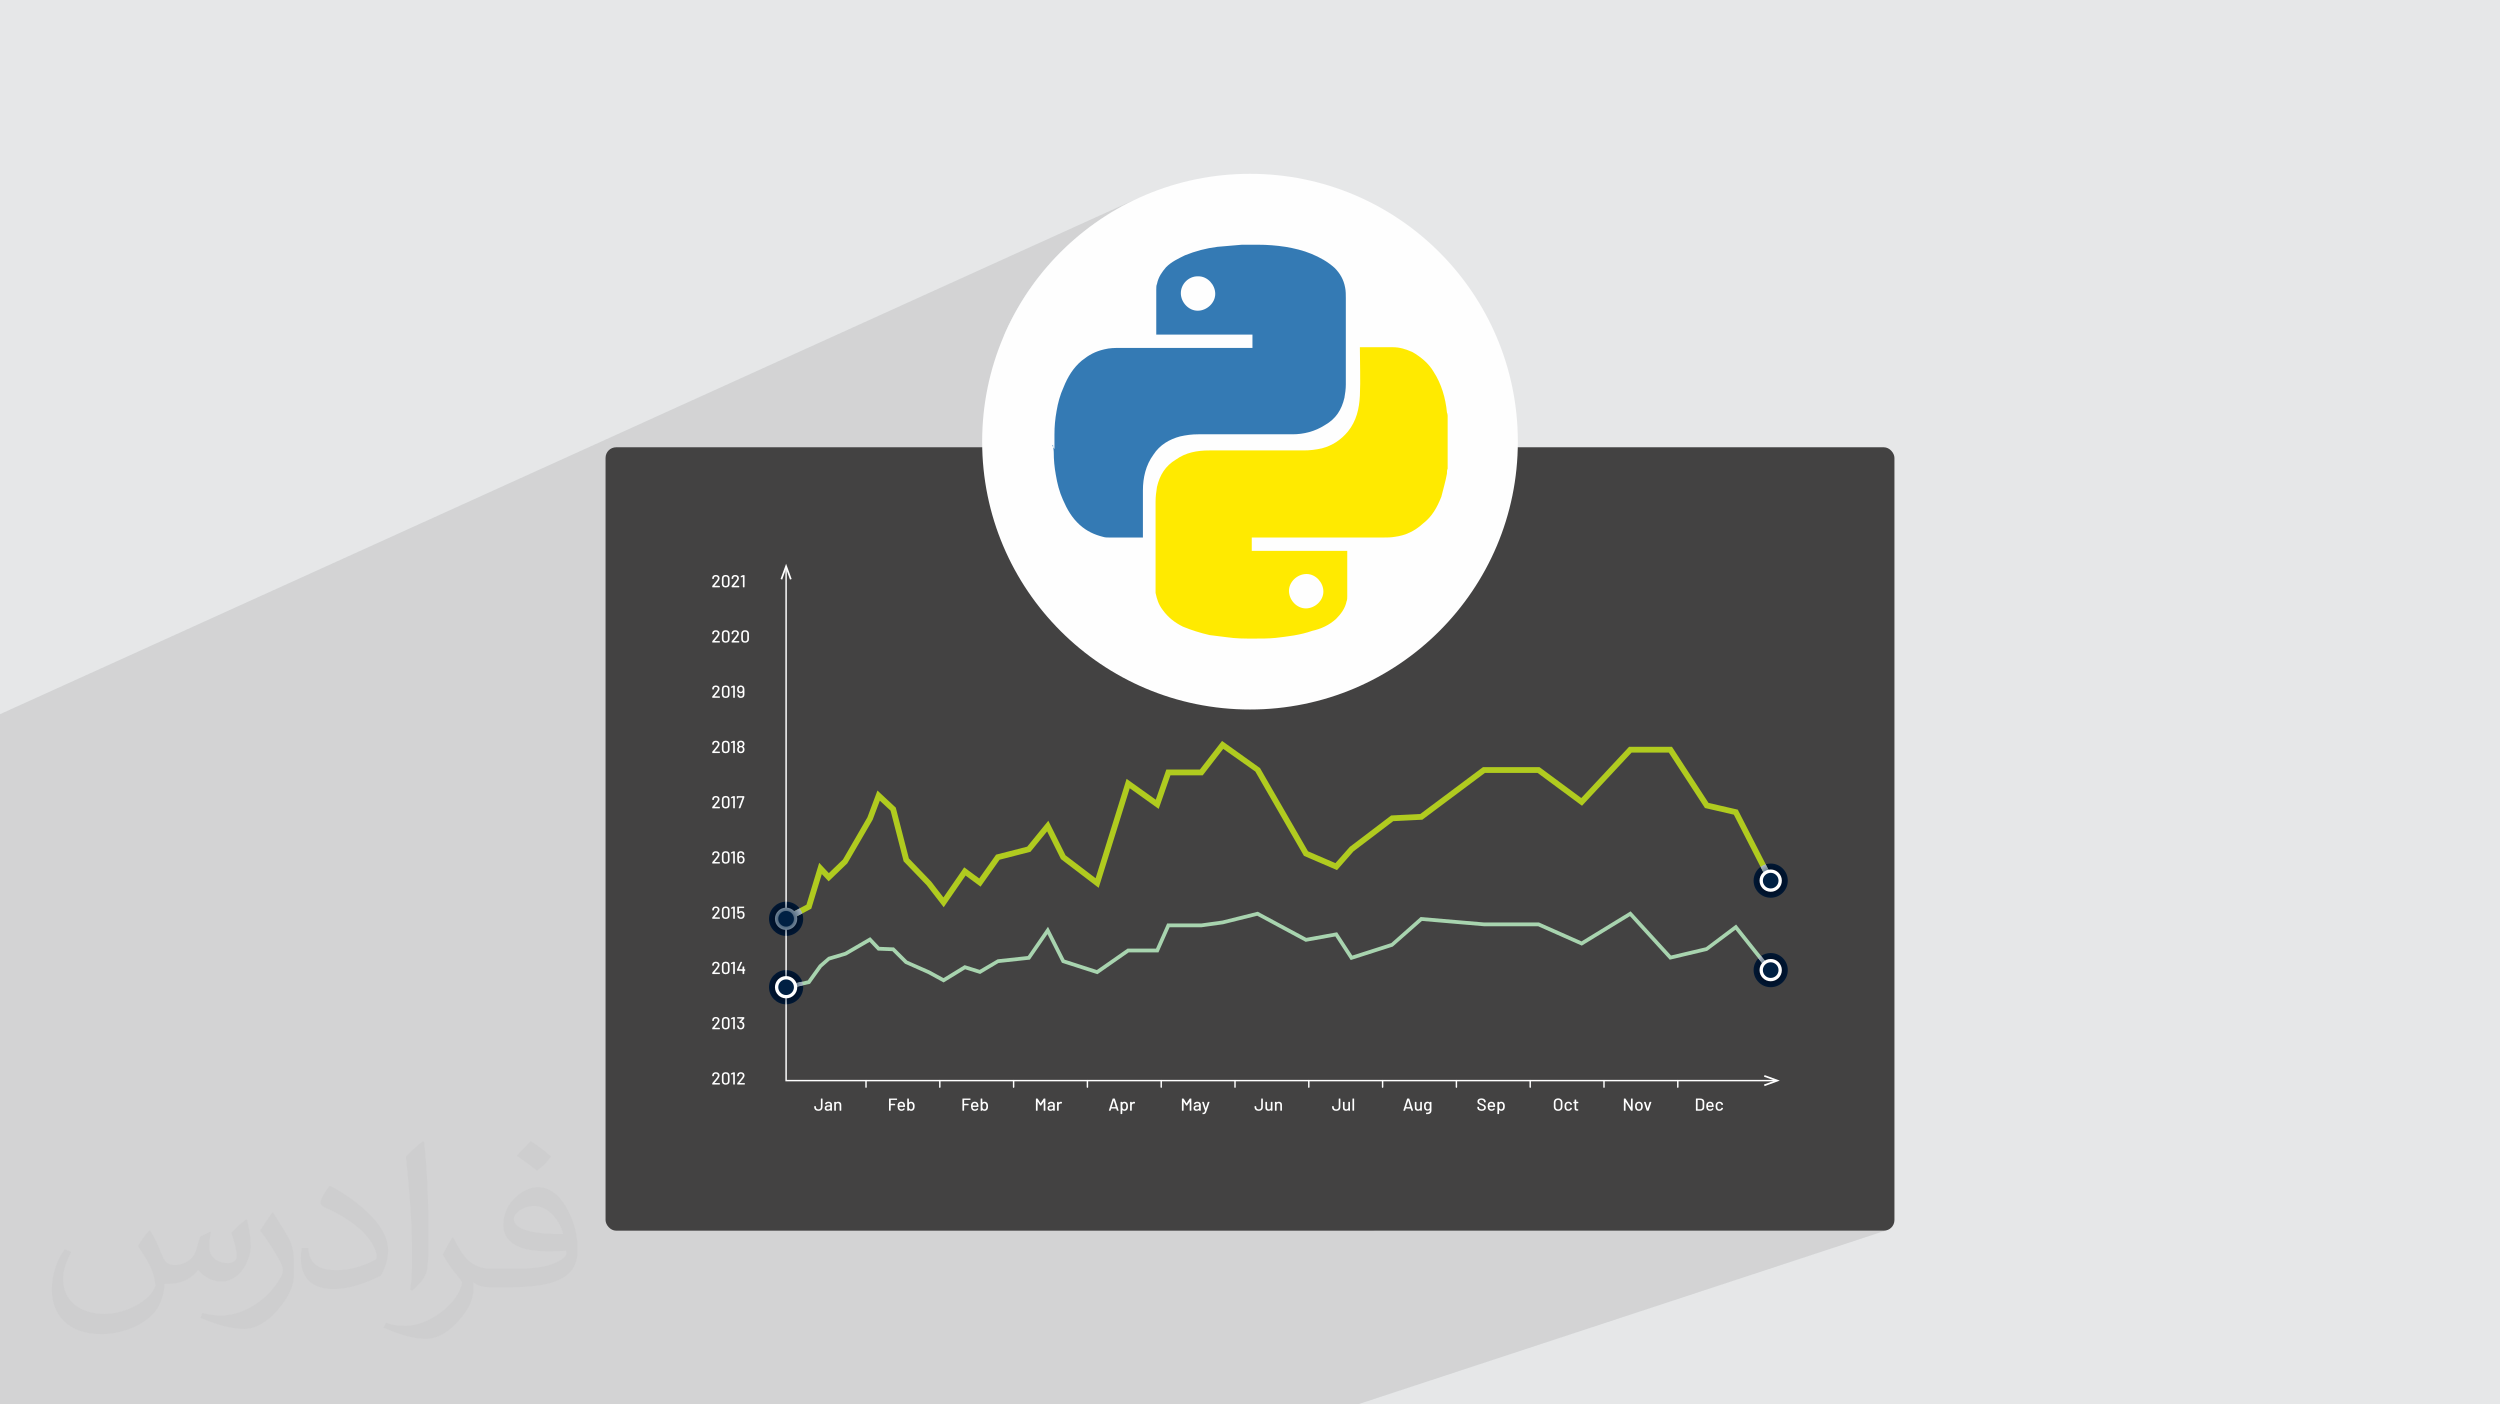 <?xml version="1.0" encoding="UTF-8"?>
<!DOCTYPE svg PUBLIC "-//W3C//DTD SVG 1.1//EN" "http://www.w3.org/Graphics/SVG/1.1/DTD/svg11.dtd">
<!-- Creator: CorelDRAW 2020 (64-Bit) -->
<svg xmlns="http://www.w3.org/2000/svg" xml:space="preserve" width="94.192mm" height="52.917mm" version="1.1" style="shape-rendering:geometricPrecision; text-rendering:geometricPrecision; image-rendering:optimizeQuality; fill-rule:evenodd; clip-rule:evenodd"
viewBox="0 0 9404.92 5283.66"
 xmlns:xlink="http://www.w3.org/1999/xlink"
 xmlns:xodm="http://www.corel.com/coreldraw/odm/2003">
 <defs>
  <style type="text/css">
   <![CDATA[
    .fil19 {fill:#FEFEFE}
    .fil3 {fill:#434242}
    .fil0 {fill:#E6E7E8}
    .fil6 {fill:#A8D4AF;fill-rule:nonzero}
    .fil5 {fill:#B0CB1F;fill-rule:nonzero}
    .fil11 {fill:#002043;fill-rule:nonzero}
    .fil20 {fill:#347AB4;fill-rule:nonzero}
    .fil21 {fill:#FFEA00;fill-rule:nonzero}
    .fil4 {fill:white;fill-rule:nonzero}
    .fil2 {fill:#373435;fill-opacity:0.031}
    .fil1 {fill:#2B2A29;fill-opacity:0.102}
    .fil13 {fill:url(#id0)}
    .fil8 {fill:url(#id1)}
    .fil15 {fill:url(#id2)}
    .fil17 {fill:url(#id3)}
    .fil10 {fill:url(#id4)}
    .fil12 {fill:url(#id5)}
    .fil7 {fill:url(#id6)}
    .fil14 {fill:url(#id7)}
    .fil16 {fill:url(#id8)}
    .fil18 {fill:url(#id9)}
    .fil9 {fill:url(#id10)}
   ]]>
  </style>
  <radialGradient id="id0" gradientUnits="userSpaceOnUse" gradientTransform="matrix(0.999 -0 -0 -1 4 7428)" cx="2957.27" cy="3713.86" r="103.95" fx="2957.27" fy="3713.86">
   <stop offset="0" style="stop-opacity:1; stop-color:#002345"/>
   <stop offset="0.91" style="stop-opacity:1; stop-color:white"/>
   <stop offset="1" style="stop-opacity:1; stop-color:white"/>
  </radialGradient>
  <radialGradient id="id1" gradientUnits="userSpaceOnUse" gradientTransform="matrix(0.999 -0 -0 -1 3 6913)" xlink:href="#id0" cx="2957.27" cy="3456.49" r="103.93" fx="2957.27" fy="3456.49">
  </radialGradient>
  <radialGradient id="id2" gradientUnits="userSpaceOnUse" gradientTransform="matrix(1 -0 -0 -1 1 6626)" cx="6661.3" cy="3312.94" r="103.95" fx="6661.3" fy="3312.94">
   <stop offset="0" style="stop-opacity:1; stop-color:#000412"/>
   <stop offset="0.91" style="stop-opacity:1; stop-color:#002043"/>
   <stop offset="1" style="stop-opacity:1; stop-color:#002043"/>
  </radialGradient>
  <radialGradient id="id3" gradientUnits="userSpaceOnUse" gradientTransform="matrix(1 -0 -0 -1 0 7299)" xlink:href="#id2" cx="6661.3" cy="3649.52" r="103.93" fx="6661.3" fy="3649.52">
  </radialGradient>
  <radialGradient id="id4" gradientUnits="userSpaceOnUse" gradientTransform="matrix(1.533 -0 -0 -1.533 -1577 8756)" xlink:href="#id0" cx="2957.27" cy="3456.49" r="67.79" fx="2957.27" fy="3456.49">
  </radialGradient>
  <radialGradient id="id5" gradientUnits="userSpaceOnUse" gradientTransform="matrix(1 -0 -0 -1 0 7427)" xlink:href="#id2" cx="2957.27" cy="3713.86" r="103.95" fx="2957.27" fy="3713.86">
  </radialGradient>
  <radialGradient id="id6" gradientUnits="userSpaceOnUse" gradientTransform="matrix(1 -0 -0 -1 0 6913)" xlink:href="#id2" cx="2957.27" cy="3456.49" r="103.95" fx="2957.27" fy="3456.49">
  </radialGradient>
  <radialGradient id="id7" gradientUnits="userSpaceOnUse" gradientTransform="matrix(1.964 -0 -0 -1.964 -2850 11007)" xlink:href="#id0" cx="2957.03" cy="3713.83" r="52.93" fx="2957.03" fy="3713.83">
  </radialGradient>
  <radialGradient id="id8" gradientUnits="userSpaceOnUse" gradientTransform="matrix(1.963 -0 -0 -1.963 -6412 9815)" xlink:href="#id0" cx="6661.42" cy="3313" r="52.96" fx="6661.42" fy="3313">
  </radialGradient>
  <radialGradient id="id9" gradientUnits="userSpaceOnUse" gradientTransform="matrix(2.107 -0 -0 -2.107 -7373 11339)" xlink:href="#id0" cx="6661.1" cy="3649.32" r="49.34" fx="6661.1" fy="3649.32">
  </radialGradient>
  <radialGradient id="id10" gradientUnits="userSpaceOnUse" gradientTransform="matrix(1.943 -0 -0 -1.943 -2788 10171)" xlink:href="#id0" cx="2957.47" cy="3456.23" r="53.51" fx="2957.47" fy="3456.23">
  </radialGradient>
 </defs>
 <g id="Layer_x0020_1">
  <polygon class="fil0" points="-0,0 9404.92,0 9404.92,5283.66 -0,5283.66 "/>
  <path class="fil1" d="M5446.07 1570.31l0 0 -0.04 0.02 0 4.94 0 12.78 0 12.74 0 12.68 0 12.64 0 12.6 0 12.55 0 12.52 0 12.5 0 12.46 0 12.44 0 12.42 0 12.41 0 12.39 0 12.39 0 12.38 -0.87 1.99 -0.66 2.02 -0.47 2.08 -0.31 2.17 -0.19 2.3 -0.1 2.46 -0.03 2.63 -0.01 2.86 -2.1 10.78 -2.32 10.63 -2.5 10.57 -2.66 10.6 -2.79 10.72 -2.88 10.95 -2.94 11.25 -2.97 11.65 -6.09 14.61 -6.49 14.08 -7.05 13.52 -7.77 12.93 -8.63 12.31 -9.66 11.67 -10.83 10.98 -12.16 10.27 -12.02 10.28 -12.29 9.08 -12.6 7.9 -12.95 6.75 -13.31 5.64 -222.08 91.08 0 6.37 0 10.56 0 10.6 0 10.62 0 10.63 0 10.64 0 10.64 0 10.64 0 10.62 0 10.59 0 10.56 0 10.53 0 10.48 0 10.42 -0.01 2.1 -0.03 2.28 -0.1 2.41 -0.19 2.46 -0.31 2.47 -0.47 2.41 -0.66 2.28 -0.87 2.1 -2.46 9.67 -3.35 9.2 -4.16 8.77 -4.87 8.36 -5.5 8 -6.02 7.66 -6.45 7.34 -6.79 7.07 -10.03 8.43 -10.3 7.5 -10.62 6.63 -10.96 5.83 -11.33 5.08 -612.23 247.64 42.24 14.29 47.82 13.58 48.75 11.25 49.62 8.86 50.42 6.41 51.17 3.89 51.85 1.31 51.85 -1.31 51.17 -3.89 50.42 -6.41 49.62 -8.86 48.75 -11.25 47.82 -13.58 46.82 -15.84 45.75 -18.04 -497.11 197.58 142.66 101.95 150.71 261.43 688.09 -265.09 212.49 0 46.68 34.51 290.19 -110.82 161.54 0 137.51 210.95 110.03 25.37 105.1 205.54 0.02 -0.01 2.24 -0.63 2.27 -0.56 2.31 -0.47 2.33 -0.4 2.36 -0.31 2.39 -0.22 2.41 -0.13 2.44 -0.05 12.97 1.31 12.07 3.75 10.92 5.93 9.53 7.86 7.85 9.53 5.93 10.93 3.74 12.08 1.31 12.97 -1.31 12.96 -3.74 12.07 -5.93 10.92 -7.85 9.52 -9.53 7.86 -10.92 5.93 -467.35 169.66 33.75 36.92 278.57 -100.8 -47.92 36.06 45.42 -16.42 81.08 101.95 27.8 -9.95 4.46 -1.57 4.6 -1.24 4.74 -0.91 4.85 -0.55 4.95 -0.19 12.97 1.31 12.07 3.74 10.92 5.93 9.53 7.86 7.85 9.52 5.93 10.92 3.74 12.08 1.31 12.96 -1.31 12.97 -3.74 12.07 -5.93 10.93 -7.85 9.53 -9.53 7.85 -10.92 5.94 -996.61 353.64 66.83 0 277.61 0 277.64 0 274.18 0 52.24 -18.13 57.34 20.86 -57.34 20.87 -169.28 58.58 1.88 0.14 2.28 0.5 2.09 0.8 1.86 1.07 1.61 1.3 1.35 1.5 1.04 1.66 0.72 1.79 0.43 1.83 -0.85 1.05 -20.94 7.24 0.01 0.26 0.05 0.88 0.07 0.8 0.09 0.73 0.1 0.65 0.11 0.59 0.12 0.52 0.4 1.22 0.57 1.1 0.72 0.96 0.69 0.65 13.63 -4.7 4.25 0.72 0.85 1.05 -0.3 1.24 -0.75 1.93 -1.07 1.73 -1.37 1.52 -1.63 1.28 -1.87 1.02 -2.08 0.76 -1307.58 451.4 1921.45 0 8.03 -0.82 7.48 -2.34 -1996.01 657.06 -1835.13 0 -13.89 0 -1.94 0 -1.1 0 -0.29 0 -3.29 0 -5.83 0 -6.13 0 -6.53 0 -2.91 0 -3.98 0 -1.49 0 -1.53 0 -2.39 0 -1.42 0 -0.17 0 -0.43 0 -2.65 0 -2.62 0 -4.27 0 -1.76 0 -2.49 0 -4.43 0 -0.45 0 -8.75 0 -0.53 0 -0.01 0 -0.66 0 -1.1 0 -1.58 0 -6.85 0 -2.16 0 -0.35 0 -0.3 0 -0.87 0 -1.02 0 -0.17 0 -0.49 0 -8.55 0 -0.62 0 -8.02 0 -6.46 0 -6.53 0 -2.51 0 -14.24 0 -43.17 0 -5.29 0 -11.49 0 -2.77 0 -44.1 0 -1.08 0 -25.38 0 -2.2 0 -14.85 0 -0.74 0 -1.3 0 -9.65 0 -1.7 0 -6.89 0 -3.66 0 -7.12 0 -3.64 0 -1.71 0 -1.69 0 -1.27 0 -1.52 0 -1.21 0 -8.66 0 -0.8 0 -3.29 0 -1.49 0 -2.97 0 -6.37 0 -12.85 0 -1.42 0 -1.22 0 -3.42 0 -38.51 0 -6.22 0 -3.46 0 -3.99 0 -13.91 0 -4.05 0 -2.81 0 -2.77 0 -1.09 0 -39.34 0 -1.86 0 -8.99 0 -3.42 0 -1.45 0 -13.36 0 -5.02 0 -8.59 0 -2.03 0 -0.93 0 -0.47 0 -3.07 0 -5.84 0 -8.82 0 -3.85 0 -5.77 0 -1.71 0 -4.28 0 -0.09 0 -0.07 0 -1.71 0 -0.19 0 -2.04 0 -0.86 0 -2.34 0 -0.28 0 -6.33 0 -0.99 0 -4.99 0 -0.87 0 -2.46 0 -6.64 0 -4.29 0 -3.14 0 -0.37 0 -3.72 0 -1.24 0 -2.58 0 -8.93 0 -0.74 0 -3.85 0 -20.35 0 -19.26 0 -12.46 0 -3.14 0 -10.45 0 -9.58 0 -28.01 0 -1.63 0 -18.98 0 -14.92 0 -1.2 0 -1.24 0 -0.9 0 -12.99 0 -2.25 0 -1.24 0 -7.9 0 -3.92 0 -1.59 0 -1.59 0 -3.55 0 -0.18 0 -1.24 0 -3.05 0 -5.4 0 -1.71 0 -1.77 0 -5.38 0 -2.75 0 -5.02 0 -0.87 0 -0.67 0 -0.5 0 -0.42 0 -1.97 0 -4.25 0 -2.86 0 -0.99 0 -1.74 0 -1.69 0 -0.44 0 -3.04 0 -3.97 0 -2 0 -8.37 0 -0.34 0 -3.23 0 -3.45 0 -3.86 0 -1.48 0 -0.35 0 -2.54 0 -1.67 0 -6.74 0 -3.05 0 -4.21 0 -25.84 0 -11.26 0 -11.66 0 -2.44 0 -1.12 0 -8.41 0 -17.63 0 -16.49 0 -5.67 0 -5.18 0 -6.87 0 -2.32 0 -6.94 0 -4.16 0 -1.34 0 -8.09 0 -1.65 0 -7.63 0 -3.22 0 -0.45 0 -10.07 0 -1.39 0 -5.15 0 -0.7 0 -2.15 0 -12.23 0 -1.34 0 -3.78 0 -0.06 0 -1.78 0 -0.67 0 -1.02 0 -0.26 0 -3.71 0 -1.11 0 -1 0 -8.24 0 -2.12 0 -4.46 0 -2.49 0 -2.48 0 -3.82 0 -3.45 0 -1.59 0 -1.26 0 -1.06 0 -9.63 0 -0.45 0 -1.23 0 -3.27 0 -0.21 0 -3.91 0 -21.93 0 -11.8 0 -2.44 0 -14.07 0 -3.06 0 -5.54 0 -1.81 0 -9.47 0 -15.26 0 -35.93 0 -4.41 0 -0.17 0 -1.62 0 -12.75 0 -1.62 0 -7.65 0 -3.15 0 -5.97 0 -4.52 0 -1.41 0 -17.84 0 -7.39 0 -8 0 -1.41 0 -0.53 0 -7.95 0 -0.05 0 -4.63 0 -5.21 0 -5.06 0 -3.43 0 -3.91 0 -0.68 0 -6.95 0 -2.81 0 -0.64 0 -0.27 0 -2.51 0 -0.91 0 -0.31 0 -0.71 0 -2.06 0 -0.85 0 -1.51 0 -37.8 0 -3.41 0 -3.89 0 -19.19 0 -9.46 0 -52.18 0 -1.6 0 -17.06 0 -1.61 0 -12.67 0 -1.62 0 -7.66 0 -3.12 0 -10.43 0 -0.31 0 -1.1 0 -5.78 0 -11.61 0 -0.54 0 -7.17 0 -2.87 0 -5.27 0 -1.94 0 -3.45 0 -0.42 0 -2.37 0 -1.56 0 -0.03 0 -0.29 0 -3.41 0 -1.93 0 -2.06 0 -6.86 0 -3.41 0 -3.91 0 -1.07 0 -0.85 0 -4.38 0 -1.67 0 -3.39 0 -0.03 0 -3.38 0 -0.59 0 -3.33 0 -22.26 0 -16.82 0 -3.37 0 -3.91 0 -5.08 0 -9.4 0 -6.95 0 -28 0 -15.36 0 -2.47 0 -0.84 0 -26.26 0 -1.57 0 -2.96 0 -5.6 0 -1.93 0 -11.11 0 -1.83 0 -7.69 0 -1.58 0 -8.95 0 -3.62 0 -3.78 0 -1.71 0 -1.85 0 -2.59 0 -0.2 0 -1.43 0 -1.28 0 -1.59 0 -2.22 0 -3.37 0 -4.32 0 -3.02 0 -4.21 0 -0.43 0 -0.98 0 -5.21 0 -10.91 0 -0.56 0 -0.36 0 -0.28 0 -3.03 0 -1.05 0 -2.7 0 -6.33 0 -8.23 0 -5.92 0 -11.29 0 -9.77 0 -0.08 0 -3.3 0 -4.01 0 -1.66 0 -10.12 0 -8.3 0 -1.03 0 -1.71 0 -4.04 0 -5.09 0 -24.56 0 -6.78 0 -23.18 0 -1.45 0 -0.12 0 -1.41 0 -3.7 0 -0.81 0 -13.39 0 -14.13 0 -1.5 0 -1.28 0 -1.09 0 -2.22 0 -4.33 0 -0.11 0 -0.75 0 -1.21 0 -1.54 0 -2.33 0 -2.73 0 -3.32 0 -0.32 0 -4.33 0 -5.57 0 -3.62 0 -1.84 0 -0.41 0 -0.55 0 -0.42 0 -1.82 0 -0.02 0 -0.72 0 -0.9 0 -2.73 0 -3.39 0 -3.98 0 -0.35 0 -2.85 0 -2.11 0 -4.74 0 -4.11 0 -1.27 0 -5.89 0 -0.71 0 -1.81 0 -0.04 0 -1.71 0 -0.43 0 -2.15 0 -0.82 0 -3.96 0 -2.68 0 -3.37 0 -6.28 0 -0.25 0 -21.78 0 -2.25 0 -13.57 0 -3.01 0 -4.99 0 -0.56 0 -8.74 0 -64.84 0 -1.57 0 -12.06 0 -1.55 0 -8.58 0 -1.84 0 -11.04 0 -1.83 0 -7.87 0 -1.53 0 -0.83 0 -7.83 0 -0.38 0 -0.35 0 -4.34 0 -3.85 0 -1.64 0 -2.61 0 -0.1 0 -0.89 0 -1.92 0 -0.61 0 -0.13 0 -1.54 0 -0.83 0 -0.69 0 -0.95 0 -2.46 0 -0.3 0 -3.35 0 -3.97 0 -4.2 0 -0.94 0 -5.11 0 -11.22 0 -0.53 0 -0.15 0 -3.05 0 -0.37 0 -4.23 0 -13.89 0 -5.71 0 -20.64 0 -0.44 0 -2.92 0 -4.02 0 -14.88 0 -5.22 0 -2.72 0 -1.32 0 -2.73 0 -60.52 0 -0.64 0 -12.09 0 -1.2 0 -0.34 0 -1.64 0 -1.41 0 -1.31 0 -12.73 0 -2.34 0 -0.03 0 -8.38 0 -3.74 0 -1.85 0 -1.68 0 -3.01 0 -0.23 0 -0.71 0 -0.96 0 -7.35 0 -1.57 0 -7.78 0 -1.58 0 -3.4 0 -0.89 0 -0.64 0 -0.75 0 -0.9 0 -1.56 0 -7.32 0 -0.6 0 -1.84 0 -3.49 0 -8.56 0 -7.77 0 -0.73 0 -1.55 0 -2.58 0 -4.18 0 -1.28 0 -0.55 0 -1.08 0 -1 0 -1.3 0 -0.34 0 -0.46 0 -1.22 0 -3.98 0 -9.24 0 -0.13 0 -14.09 0 -1.52 0 -1.25 0 -7.34 0 -3.31 0 -7.54 0 -6.44 0 -9.2 0 -2.97 0 -2.65 0 -55.97 0 -3.08 0 -12.08 0 -1.05 0 -0.49 0 -1.54 0 -1.42 0 -1.36 0 -12.62 0 -2.19 0 -0.33 0 -2.6 0 -5.66 0 -3.74 0 -1.9 0 -1.67 0 -2.93 0 -0.23 0 -0.57 0 -0.81 0 -7.54 0 -1.55 0 -7.88 0 -1.31 0 -3.88 0 -0.36 0 -1.15 0 -0.37 0 -0.94 0 -1.64 0 -7.04 0 -0.53 0 -1.85 0 -3.54 0 -0.21 0 -8.5 0 -7.66 0 -0.89 0 -1.53 0 -2.74 0 -4.15 0 -1.63 0 -0.91 0 -0.81 0 -1.65 0 -0.2 0 -0.68 0 -0.75 0 -3.99 0 -9.74 0 -7.32 0 -6.5 0 -1.5 0 -8.53 0 -3.3 0 -7.64 0 -6.47 0 -9.14 0 -2.9 0 -4.94 0 -49.59 0 -1.5 0 -17.14 0 -1.53 0 -12.14 0 -1.49 0 -8.6 0 -1.69 0 -9.6 0 -1.32 0 -1.85 0 -15.32 0 -1.63 0 -0.86 0 -7.49 0 -1.17 0 -3.9 0 -0.02 0 -1.32 0 -2 0 -1.97 0 -0.08 0 -1.33 0 -1.12 0 -1.94 0 -0.4 0 -0.08 0 -2.82 0 -3.99 0 -4.71 0 -0.9 0 -4.94 0 -5.55 0 -1.66 0 -4.09 0 -0.25 0 -0.62 0 -2.53 0 -0.81 0 -3.97 0 -39.44 0 -3.28 0 -3.9 0 -6.35 0 -9.11 0 -25.11 0 0 -2.19 0 -25.72 0 -16.63 0 -2.87 0 -4.41 0 -7.52 0 -3.79 0 -3.48 0 -9.93 0 -4.92 0 -3.68 0 -8.98 0 -0.91 0 -4.26 0 -12.71 0 -5.03 0 -2.94 0 -12.79 0 -0.86 0 -0.21 0 -0.57 0 -1.5 0 -1.73 0 -1.25 0 -7.18 0 -1.08 0 -0.56 0 -5.65 0 -2.49 0 -1.33 0 -5.57 0 -0.68 0 -2.22 0 -0.48 0 -0.99 0 -0.56 0 -3.24 0 -0.03 0 -0.56 0 -0.68 0 -0.84 0 -0.79 0 -0.72 0 -2.87 0 -1.05 0 -0.94 0 -2.43 0 -1.17 0 -1.1 0 -0.86 0 -2.94 0 -0.5 0 -0.82 0 -0.43 0 -1.65 0 -0.21 0 -0.9 0 -1.01 0 -4.25 0 -1.36 0 -3.09 0 -0.6 0 -0.62 0 -0.65 0 -0.38 0 -0.55 0 -1.31 0 -0.21 0 -4.38 0 -4.42 0 -1.18 0 -0.83 0 -1.31 0 -4.27 0 -4.54 0 -3.52 0 -6.95 0 -1.7 0 -9.02 0 -2.59 0 -3.07 0 -17.95 0 -3.23 0 -54.37 0 -4.32 0 -1.3 0 -0.59 0 -2.16 0 -1.48 0 -0.05 0 -0.5 0 -0.17 0 -2.99 0 -3.11 0 -0.55 0 -0.72 0 -1.57 0 -0.51 0 -2.96 0 -2.66 0 -0.64 0 -0.06 0 -0.86 0 -0.08 0 -0.96 0 -0.7 0 -1.19 0 -0.56 0 -3.13 0 -0.1 0 -0.89 0 -0.38 0 -1.57 0 -1.56 0 -1.26 0 -2.93 0 -2.52 0 -1.89 0 -0.1 0 -1.48 0 -2.61 0 -1.15 0 -0.11 0 -1.68 0 -0.23 0 -1.08 0 -2.03 0 -1.98 0 -1.22 0 -1.48 0 -1.35 0 -1.6 0 -1.08 0 -0.17 0 -1.23 0 -0.52 0 -0.04 0 -1.51 0 -0.48 0 -1.4 0 -2.49 0 -4.41 0 -1.03 0 -0.16 0 -0.03 0 -1.19 0 -3.15 0 -5.62 0 -3.28 0 -0.66 0 -3.64 0 -18.01 0 -0.52 0 -3.82 0 -0.92 0 -4.77 0 -2.85 0 -0.98 0 -1.32 0 -4.14 0 -10.27 0 -1 0 -0.98 0 -2.8 0 -0.58 0 -13.62 0 -6.79 0 -12.92 0 -6.12 0 -0.55 0 -6.43 0 -3.04 0 -0.19 0 -0.34 0 -0.02 0 -0.36 0 -1.9 0 -0.55 0 -0.57 0 -1.28 0 -1.33 0 -2.1 0 -4.47 0 -0.69 0 -1.41 0 -1.26 0 -1.58 0 -0.68 0 -0.72 0 -2.53 0 -0.54 0 -0.86 0 -0.55 0 -3.22 0 -1.27 0 -0.29 0 -1.2 0 -1.75 0 -2.15 0 -1.37 0 -0.66 0 -1.02 0 -0.03 0 -3.09 0 -4.06 0 -0.3 0 -0.98 0 -0.21 0 -1.49 0 -0.22 0 -1.25 0 -2.59 0 -2.64 0 -1.1 0 -0.47 0 -2.83 0 -0.5 0 -0.27 0 -0.51 0 -1.03 0 -0.42 0 -0.53 0 -1.55 0 -0.95 0 -0.95 0 -1.03 0 -1.4 0 -2.12 0 -2.26 0 -1.23 0 -1.29 0 -8.37 0 -11.14 0 -1.26 0 -2.05 0 -3.63 0 -3.13 0 -0.72 0 -4.31 0 -3.3 0 -1.37 0 -5 0 -0.05 0 -1.83 0 -4.14 0 -5.49 0 -4.92 0 -0.07 0 -0.29 0 -0.67 0 -3.82 0 -0.27 0 -0.1 0 -1.68 0 -11.52 0 -9.44 0 -1.3 0 -1.65 0 -16.6 0 -1.04 0 -0.97 0 -0.69 0 -2.84 0 -1.88 0 -0.88 0 -0.55 0 -3.53 0 -0.32 0 -0.33 0 -0.54 0 -3.77 0 -0.85 0 -0.38 0 -1.65 0 -3.24 0 -1.35 0 -0.31 0 -1.6 0 -2.38 0 -0.74 0 -0.98 0 -0.75 0 -0.3 0 -0.42 0 -1.6 0 -0.55 0 -3.11 0 -0.1 0 -0.48 0 -0.82 0 -1.39 0 -0.62 0 -0.37 0 -1.27 0 -1.7 0 -2.16 0 -0.76 0 -1.77 0 -1.3 0 -1.15 0 -2.83 0 -1.28 0 -0.53 0 -1.19 0 -0.23 0 -1.45 0 -5.18 0 -1.67 0 -2.71 0 -1.32 0 -1.64 0 -0.54 0 -1.54 0 -4.31 0 -4.34 0 -1.26 0 -6.42 0 -73.94 0 -9.93 0 -21.14 0 -3.72 0 -0.48 0 -1.53 0 -0.62 0 -3.37 0 -0.89 0 -0.53 0 -1.64 0 -1.83 0 -2.82 0 -0.69 0 -3.08 0 -1.02 0 -1.84 0 -0.57 0 -2.23 0 -0.75 0 -0.24 0 -0.1 0 -0.47 0 -0.63 0 -0.25 0 -0.69 0 -1.79 0 -0.52 0 -3.24 0 -0.41 0 -0.86 0 -1.35 0 -2.15 0 -4.11 0 -0.36 0 -1.28 0 -1.92 0 -3.86 0 -1.26 0 -0.86 0 -0.89 0 -0.25 0 -1.63 0 -1.52 0 -3.63 0 -0.94 0 -0.85 0 -2.59 0 -1.35 0 -1.86 0 -0.52 0 -1.51 0 -1.95 0 -2.36 0 -4.35 0 -1.29 0 -3.74 0 -36.31 0 -73.76 0 -0.3 0 -3.35 0 -3.01 0 -1.14 0 -0.53 0 -2.8 0 -4.42 0 -2.97 0 -5.66 0 -0.77 0 -0.58 0 -1.72 0 -0.6 0 -1.39 0 -0.53 0 -1.09 0 -1.03 0 -1.1 0 -1.28 0 -1.19 0 -0.08 0 -1.21 0 -0.01 0 -0.55 0 -2.65 0 -2.03 0 -3.27 0 -1.51 0 -2.25 0 -1.29 0 -1.18 0 -0.59 0 -0.24 0 -1.84 0 -5.11 0 -1.88 0 -2.47 0 -1.38 0 -2.06 0 -0.51 0 -1.54 0 -4.27 0 -4.32 0 -0.27 0 -1.04 0 -66.71 0 -12 0 -3.02 0 -28.67 0 -2.45 0 -3.18 0 -0.68 0 -2.25 0 -2.28 0 -0.54 0 -0.31 0 -0.77 0 -2.68 0 -2.08 0 -3.6 0 -0.12 0 -0.45 0 -0.34 0 -1.05 0 -0.65 0 -2.09 0 -0.7 0 -1.19 0 -0.79 0 -0.04 0 -2.19 0 -1.06 0 -1.09 0 -0.54 0 -1.23 0 -1.57 0 -0.44 0 -1.28 0 -1.19 0 -0.46 0 -1.43 0 -4.26 0 -0.47 0 -0.89 0 -2.07 0 -3.67 0 -1.28 0 -1.52 0 -0.28 0 -0.25 0 -2 0 -5.09 0 -2 0 -2.35 0 -1.4 0 -2.25 0 -0.54 0 -1.54 0 -4.23 0 -4.31 0 -1.34 0 -55.45 0 -6.82 0 -0.02 0 -10.08 0 -9.06 0 -2.34 0 -26.1 0 -5.79 0 -0.68 0 -0.55 0 -3.97 0 -0.52 0 -4.05 0 -0.27 0 -0.94 0 -0.22 0 -0.34 0 -0.26 0 -0.86 0 -3.54 0 -0.04 0 -0.65 0 -3.01 0 -2 0 -0.81 0 -0.21 0 -1.94 0 -1.29 0 -1.07 0 -0.52 0 -0.63 0 -1.6 0 -1.01 0 -1.29 0 -0.37 0 -0.72 0 -1.29 0 -4.47 0 -1.06 0 -0.26 0 -2.39 0 -3.56 0 -1.29 0 -1.82 0 -0.01 0 -0.26 0 -2.19 0 -5.07 0 -2.08 0 -2.25 0 -1.44 0 -2.46 0 -0.51 0 -1.52 0 -4.23 0 -4.28 0 -1.38 0 -3.78 0 -2.85 0 -23.59 0 -15.71 0 -23.19 0 -15.66 0 -18.04 0 -3.15 0 -2.54 0 -0.83 0 -1.56 0 -0.51 0 -2.54 0 -0.5 0 -3.23 0 -1.29 0 -1.05 0 -3.45 0 -3.48 0 -2.4 0 -2.28 0 -4.57 0 -1.12 0 -0.83 0 -0.4 0 -1.68 0 -2.57 0 -0.5 0 -0.29 0 -2.17 0 -0.77 0 -1.3 0 -0.08 0 -0.95 0 -0.51 0 -1.29 0 -1.32 0 -0.54 0 -1.51 0 -1.82 0 -2.36 0 -0.03 0 -4.28 0 -1.4 0 -1.2 0 -1.82 0 -0.51 0 -5.04 0 -2.19 0 -0.98 0 -1.15 0 -1.46 0 -2.66 0 -0.54 0 -1.51 0 -4.2 0 -4.29 0 -1.4 0 -18.4 0 -1.98 0 -42.93 0 -12.05 0 -30.09 0 -0.51 0 -0.27 0 -0.5 0 -1.69 0 -4.99 0 -0.52 0 -3.23 0 -1.31 0 -1.19 0 -4.74 0 -2.14 0 -2.28 0 -2.52 0 -3.24 0 -1.16 0 -0.18 0 -1.13 0 -0.84 0 -2 0 -2.76 0 -0.52 0 -2.09 0 -1.15 0 -0.19 0 -1.12 0 -0.19 0 -0.74 0 -1.13 0 -0.28 0 -1.54 0 -0.53 0 -1.52 0 -2.18 0 -1.99 0 -0.07 0 -4.21 0 -1.43 0 -1.5 0 -2.21 0 -3.57 0 -1.01 0 -0.45 0 -2.29 0 -1.98 0 -1.5 0 -2.89 0 -0.52 0 -1.53 0 -4.16 0 -4.28 0 -1.44 0 -8.5 0 -35.55 0 -79.61 0 -47.39 0 -4.65 0 -5.16 0 -8.28 0 -3.64 0 -10.5 0 -60.77 0 -0.15 0 -31.1 0 -0.01 0 -5.07 0 -10.84 0 -1.03 0 -21.68 0 -1.03 0 -29.28 0 -19.84 0 -220.86 0 -39.68 4265.62 -1934.32 -43.45 22.26 -42.2 24.26 -40.88 26.21 -39.51 28.09 -38.06 29.91 -36.56 31.67 -34.99 33.36 -33.37 35 -31.67 36.55 -29.91 38.07 -28.09 39.5 -26.21 40.89 -24.26 42.2 -22.26 43.44 -17.89 39.6 681.77 -304 7.43 -2.91 7.43 -2.79 7.44 -2.66 7.46 -2.54 7.47 -2.42 7.49 -2.29 7.51 -2.17 7.54 -2.05 7.57 -1.92 7.61 -1.8 7.64 -1.68 7.69 -1.55 7.73 -1.42 7.78 -1.31 7.84 -1.18 7.89 -1.05 11.88 -0.99 11.85 -0.99 11.79 -0.99 11.69 -0.99 11.57 -1 11.42 -0.99 11.23 -1 11.01 -0.99 0.87 0 0.65 0 0.47 0 0.31 0 0.19 0 0.1 0 0.03 0 0.01 0 7.69 0 7.29 0 6.98 0 6.77 0 6.64 0 6.61 0 6.67 0 6.83 0 0.87 0 0.65 0 0.47 0 0.31 0 0.19 0 0.1 0 0.03 0 0.01 0 12.87 0.12 12.88 0.38 12.87 0.61 12.88 0.87 12.87 1.12 12.88 1.36 12.88 1.62 12.88 1.86 12 2.11 12.19 2.39 12.31 2.71 12.37 3.04 12.37 3.4 12.31 3.81 12.18 4.24 11.99 4.71 11.76 5.08 11.52 5.4 11.26 5.76 11.02 6.2 10.77 6.7 10.52 7.26 10.28 7.87 10.02 8.56 7.55 8.05 6.81 8.33 6.07 8.64 5.32 8.99 4.57 9.35 3.84 9.77 3.09 10.18 2.36 10.66 0.87 4.95 0.66 4.95 0.47 4.95 0.31 4.95 0.19 4.95 0.1 4.95 0.03 4.95 0.01 4.95 0 10.15 0 10.15 0 10.14 0 10.15 0 10.15 0 10.15 0 10.15 0 10.15 0 10.14 0 10.15 0 10.15 0 10.15 0 10.15 0 10.15 0 10.15 0 10.14 0 10.15 0 10.15 0 10.15 0 10.15 0 4.48 52.97 -22.77 0.88 0 0.7 0 0.57 0 0.51 0 0.5 0 0.57 0 0.69 0 0.87 0 7.43 0 7.43 0 7.43 0 7.43 0 7.43 0 7.43 0 7.43 0 7.43 0 7.43 0 7.43 0 7.43 0 7.43 0 7.43 0 7.43 0 7.43 0 7.43 0 9.79 0.36 9.58 1.04 9.38 1.67 9.24 2.22 9.11 2.71 9.01 3.15 8.95 3.51 8.92 3.82 11.75 7.18 11.4 7.72 10.98 8.27 10.44 8.86 9.84 9.49 9.12 10.12 8.31 10.81 7.41 11.53 5.29 8.51 4.99 8.69 4.68 8.86 4.38 9.02 4.09 9.18 3.8 9.33 3.52 9.47 3.24 9.6 2.96 9.72 2.68 9.84 2.42 9.94 2.15 10.04 1.88 10.13 1.63 10.22 1.37 10.29 1.12 10.36 0.87 2.1 0.66 2.28 0.47 2.41 0.31 2.47 0.11 1.42 0.18 -0.08 0 0.02 0 3.51 0.03 2.28 0.01 2.1zm0 0l0 0z"/>
  <path class="fil2" d="M564.26 4628.75c17.95,27.21 29.6,53.36 40.96,82.43 8.45,16.91 12.93,48.09 52.57,48.09 11.61,0 28.28,-3.42 43.06,-11.61 16.63,-8.73 29.32,-21.94 35.94,-42l15.85 -53.36 38.57 -19.02 2.64 2.64c-5.27,20.09 -6.59,39.36 -6.59,54.43 0,44.63 38.57,61.56 69.22,61.56 17.95,0 34.09,-8.73 34.09,-25.11 0,-21.13 -8.98,-57.06 -20.62,-89.29 17.95,-17.95 35.94,-35.94 56.53,-50.47l3.17 1.6c8.98,38.04 14,75.56 14,100.66 0,24.57 -10.83,51.79 -19.81,69.49 -18.49,34.87 -51.25,62.62 -90.87,62.62 -30.1,0 -63.65,-15.07 -86.66,-43.06l-1.32 0c-21.66,26.96 -55.22,51.25 -108.86,51.25l-16.63 0c-2.64,35.41 -10.29,60.49 -21.94,82.95 -31.95,62.34 -126.81,106.47 -216.1,106.47 -124.17,0 -186.51,-71.59 -186.51,-166.96 0,-58.91 19.27,-113.6 48.88,-152.42l24.29 10.04c-18.49,35.41 -30.91,68.68 -30.91,101.45 0,89.29 72.66,131.83 156.4,131.83 77.68,0 173.83,-49.41 191.28,-106.72 -6.59,-62.62 -30.1,-91.93 -66.04,-148.99 10.83,-19.02 24.83,-38.04 42.28,-58.38l3.17 0 0 0 0 0 -0.02 -0.09zm1432.14 -336.04c26.15,16.39 51.79,35.66 76.87,57.85 -14,19.81 -31.45,37.79 -53.11,53.64 -25.11,-20.34 -50.19,-37.79 -75.84,-56.27 17.42,-19.55 34.62,-38.29 52.04,-55.22l0 0 0 0 0 0 0 0 0 0 0.03 0zm13.47 244.11c-42.28,0 -76.87,27.75 -76.87,48.34 0,44.13 84.53,57.85 185.72,57.31 -12.68,-51.79 -57.06,-105.68 -108.86,-105.68l0.01 0.03zm-94.86 236.19c54.96,0 103.04,-1.6 139.74,-10.83 40.96,-10.29 75.56,-30.91 75.56,-45.17 0,-3.7 0,-8.19 -1.32,-11.89 -22.98,2.11 -49.41,2.11 -72.38,2.11 -74.49,0 -131.55,-16.91 -154.02,-58.66 -5.55,-11.61 -9.51,-24.57 -9.51,-39.36 0,-40.43 17.42,-79.79 48.09,-107 25.61,-22.45 53.89,-36.44 82.67,-36.44 52.04,0 93.51,41.75 122.57,107.54 15.85,35.94 26.68,77.4 26.68,129.72 0,34.87 -9.51,64.19 -31.17,85.85 -40.43,39.11 -114.92,53.89 -229.04,53.89l-51.79 0 0 0 -13.47 0c-28.28,0 -48.62,-5.02 -64.72,-17.42l-2.64 0c0.79,6.59 1.32,12.93 1.32,19.02 0,25.61 -8.45,58.38 -25.61,84.53 -50.72,75.3 -105.68,108.04 -153.24,108.04 -48.09,0 -107,-18.49 -160.11,-42.54l9.51 -18.49c17.17,7.13 40.96,11.89 73.7,11.89 85.85,0 198.66,-82.43 212.66,-163 -3.17,-6.59 -8.98,-15.32 -17.17,-24.57 -25.11,-29.85 -40.96,-54.68 -55.75,-80.83 12.68,-25.11 24.29,-45.17 35.13,-63.4l4.49 -0.53c36.72,74.77 69.99,117.55 144.23,117.55l11.61 0 0 0 53.89 0 0 0 0 0 0 0 0 0 0 0 0.09 0.01zm-371.98 79c6.34,-34.34 6.87,-72.91 6.87,-108.86l0 -53.36c0,-99.6 -12.68,-244.36 -22.98,-338.68 17.95,-19.27 43.06,-42 62.87,-57.31l5.81 1.6c13.47,118.62 16.63,256 16.63,383.06 0,33.3 -1.32,65.79 -4.49,89.55 -1.85,30.1 -19.27,52.83 -56.53,87.7l-8.19 -3.7zm-382.8 -157.19c1.85,46.77 24.83,83.49 105.15,83.49 49.93,0 92.19,-12.93 138.96,-35.13 8.45,-3.7 12.93,-8.73 12.93,-12.93 0,-29.32 -22.45,-68.15 -60.23,-103.55 -36.72,-33.3 -85.34,-62.62 -130.76,-82.18 -15.6,-6.59 -20.62,-13.47 -20.62,-20.09 0,-13.47 17.95,-41.75 32.77,-62.09l5.02 -0.53c52.04,27.21 110.17,67.64 153.24,112.53 39.11,41.47 63.4,83.49 63.4,129.19 0,33.81 -10.29,65.51 -26.96,95.11 -57.06,28.79 -117.83,50.72 -178.06,50.72 -73.17,0 -123.1,-34.34 -123.1,-114.92 0,-8.73 0,-22.19 3.17,-39.64l25.11 0 0 0 0 0 0 0 0 0 0 0 -0.02 0zm-132.37 -132.9l45.45 73.45c16.63,27.21 32.23,56.81 32.23,103.55l0 59.7c0,48.34 -30.91,100.13 -80.83,151.38 -39.11,34.62 -73.7,49.41 -105.68,49.41 -47.55,0 -101.98,-14.79 -164.85,-41.75l7.13 -18.49c19.81,5.27 42.79,9.77 71.06,9.77 90.36,-0.53 182.8,-66.57 225.08,-147.15 5.02,-9.26 6.87,-17.95 6.87,-24.04 0,-9.26 -5.02,-19.55 -8.98,-28.79 -22.98,-43.31 -48.62,-82.95 -76.87,-119.68 14.79,-23.25 29.6,-45.7 45.7,-67.9l3.7 0.53 0 0 0 0 0 0 0 0 0 0 -0.02 0.01z"/>
  <g id="_2865064397024">
   <g>
    <rect class="fil3" x="2278.09" y="1682.64" width="4848.73" height="2947.12" rx="39.94" ry="39.94"/>
    <g>
     <polygon class="fil4" points="6677.05,4067.93 2954.54,4067.93 2954.54,2139.37 2960.02,2139.37 2960.02,4062.45 6677.05,4062.45 "/>
     <polygon class="fil4" points="6638.24,4044.32 6635.99,4050.48 6676.39,4065.18 6635.99,4079.87 6638.24,4086.04 6695.58,4065.18 "/>
     <polygon class="fil4" points="2978.15,2178.17 2971.98,2180.43 2957.26,2140.02 2942.58,2180.43 2936.4,2178.17 2957.26,2120.84 "/>
     <path class="fil4" d="M2679.41 4079.02l0 -3.4 0.46 -1.26c5.16,-5.83 10.02,-11.73 14.61,-17.24 3.79,-4.51 6.08,-8.44 6.08,-11.25 0,-4.07 -2.99,-6.83 -7.52,-6.83 -4.51,0 -7.48,2.76 -7.42,6.89l0 1.64 -0.98 0.98 -4.38 0 -0.98 -0.98 0 -2.48c0.26,-6.96 5.95,-11.5 13.76,-11.5 8.52,0 13.88,5.26 13.88,12.15 0,3.85 -2.09,8.04 -5.9,12.84 -3.9,5.03 -8.37,10.15 -13.08,15.59l19.25 0.39 0.98 0.99 0 3.48 -0.98 0.98 -26.8 0 -0.98 -0.98z"/>
     <path class="fil4" d="M2738.32 4067.14l0 -20.03c0,-4.93 -3.23,-8.08 -8.27,-8.08 -4.92,0 -8.13,3.15 -8.13,8.08l0 20.03c0,4.93 3.21,8.09 8.13,8.09 5.04,0 8.27,-3.16 8.27,-8.09zm-22.68 -0.39l0 -19.38c0,-8.47 5.63,-13.85 14.41,-13.85 8.86,0 14.55,5.38 14.55,13.85l0 19.38c0,8.52 -5.69,13.91 -14.55,13.91 -8.78,0 -14.41,-5.39 -14.41,-13.91z"/>
     <polygon class="fil4" points="2758.88,4034.13 2763.53,4034.13 2764.5,4035.11 2764.5,4079.02 2763.53,4080 2759.21,4080 2758.22,4079.02 2758.22,4040.6 2751.33,4042.57 2750.23,4041.79 2750.23,4038.78 2750.95,4037.67 2757.62,4034.39 "/>
     <path class="fil4" d="M2773.34 4079.02l0 -3.4 0.46 -1.26c5.16,-5.83 10.02,-11.73 14.61,-17.24 3.78,-4.51 6.1,-8.44 6.1,-11.25 0,-4.07 -3.01,-6.83 -7.54,-6.83 -4.51,0 -7.48,2.76 -7.42,6.89l0 1.64 -0.98 0.98 -4.38 0 -0.98 -0.98 0 -2.48c0.26,-6.96 5.95,-11.5 13.76,-11.5 8.52,0 13.88,5.26 13.88,12.15 0,3.85 -2.09,8.04 -5.88,12.84 -3.92,5.03 -8.4,10.15 -13.11,15.59l19.28 0.39 0.96 0.99 0 3.48 -0.96 0.98 -26.82 0 -0.98 -0.98z"/>
     <path class="fil4" d="M2679.41 3871.18l0 -3.42 0.46 -1.24c5.16,-5.82 10.02,-11.73 14.61,-17.24 3.79,-4.52 6.08,-8.45 6.08,-11.25 0,-4.07 -2.99,-6.83 -7.52,-6.83 -4.51,0 -7.48,2.76 -7.42,6.9l0 1.63 -0.98 0.98 -4.38 0 -0.98 -0.98 0 -2.49c0.26,-6.95 5.95,-11.49 13.76,-11.49 8.52,0 13.88,5.26 13.88,12.13 0,3.87 -2.09,8.07 -5.9,12.86 -3.9,5.03 -8.37,10.15 -13.08,15.59l19.25 0.4 0.98 0.98 0 3.48 -0.98 0.98 -26.8 0 -0.98 -0.98z"/>
     <path class="fil4" d="M2738.32 3859.3l0 -20.04c0,-4.92 -3.23,-8.07 -8.27,-8.07 -4.92,0 -8.13,3.15 -8.13,8.07l0 20.04c0,4.93 3.21,8.07 8.13,8.07 5.04,0 8.27,-3.14 8.27,-8.07zm-22.68 -0.39l0 -19.38c0,-8.47 5.63,-13.85 14.41,-13.85 8.86,0 14.55,5.38 14.55,13.85l0 19.38c0,8.52 -5.69,13.91 -14.55,13.91 -8.78,0 -14.41,-5.39 -14.41,-13.91z"/>
     <polygon class="fil4" points="2758.88,3826.29 2763.53,3826.29 2764.5,3827.27 2764.5,3871.18 2763.53,3872.16 2759.21,3872.16 2758.22,3871.18 2758.22,3832.77 2751.33,3834.72 2750.23,3833.95 2750.23,3830.93 2750.95,3829.82 2757.62,3826.53 "/>
     <path class="fil4" d="M2800.4 3857.79c0,2.58 -0.46,4.6 -1.05,6.44 -1.9,5.29 -6.41,8.45 -12.84,8.45 -6.42,0 -11.21,-3.61 -13,-9.05l-0.83 -4.85 0.99 -0.99 4.37 0 0.99 0.99 0.52 3.16c0.85,3.15 3.36,5.23 6.96,5.23 3.27,0 5.58,-1.51 6.62,-4.37l0.92 -5.13c0,-2.42 -0.39,-4.37 -1.11,-5.95 -1.14,-2.75 -3.36,-4.2 -6.5,-4.2l-2.29 0.61 -1.38 -0.28 -2.09 -2.56 0.06 -1.37 10.99 -11.73 -17.49 -0.4 -0.98 -0.98 0 -3.53 0.98 -0.98 24.77 0 0.98 0.98 0 3.79 -0.46 1.25 -10.02 10.94c4.99,0.85 7.94,3.33 9.57,7.15 0.86,2.03 1.32,4.51 1.32,7.39z"/>
     <path class="fil4" d="M2679.41 3663.33l0 -3.4 0.46 -1.24c5.16,-5.84 10.02,-11.73 14.61,-17.24 3.79,-4.51 6.08,-8.46 6.08,-11.27 0,-4.05 -2.99,-6.82 -7.52,-6.82 -4.51,0 -7.48,2.77 -7.42,6.88l0 1.67 -0.98 0.96 -4.38 0 -0.98 -0.96 0 -2.52c0.26,-6.95 5.95,-11.46 13.76,-11.46 8.52,0 13.88,5.25 13.88,12.12 0,3.85 -2.09,8.07 -5.9,12.84 -3.9,5.05 -8.37,10.16 -13.08,15.61l19.25 0.4 0.98 0.98 0 3.46 -0.98 0.98 -26.8 0 -0.98 -0.98z"/>
     <path class="fil4" d="M2738.32 3651.47l0 -20.03c0,-4.93 -3.23,-8.09 -8.27,-8.09 -4.92,0 -8.13,3.16 -8.13,8.09l0 20.03c0,4.93 3.21,8.07 8.13,8.07 5.04,0 8.27,-3.14 8.27,-8.07zm-22.68 -0.39l0 -19.41c0,-8.44 5.63,-13.82 14.41,-13.82 8.86,0 14.55,5.38 14.55,13.82l0 19.41c0,8.52 -5.69,13.91 -14.55,13.91 -8.78,0 -14.41,-5.39 -14.41,-13.91z"/>
     <polygon class="fil4" points="2758.88,3618.44 2763.53,3618.44 2764.5,3619.43 2764.5,3663.33 2763.53,3664.31 2759.21,3664.31 2758.22,3663.33 2758.22,3624.94 2751.33,3626.9 2750.23,3626.12 2750.23,3623.1 2750.95,3621.98 2757.62,3618.7 "/>
     <polygon class="fil4" points="2803.54,3647.36 2803.54,3651.01 2802.56,3651.99 2800.07,3651.99 2799.74,3663.33 2798.76,3664.31 2794.45,3664.31 2793.46,3663.33 2793.46,3652.32 2773.6,3651.99 2772.6,3651.01 2772.6,3648.07 2772.88,3646.83 2785.59,3619.16 2786.68,3618.44 2791.28,3618.44 2792.02,3619.62 2779.95,3645.98 2793.13,3646.37 2793.46,3636.66 2794.45,3635.69 2798.76,3635.69 2799.74,3636.66 2799.74,3646.03 2802.56,3646.37 "/>
     <path class="fil4" d="M2679.41 3455.49l0 -3.4 0.46 -1.24c5.16,-5.85 10.02,-11.73 14.61,-17.25 3.79,-4.5 6.08,-8.45 6.08,-11.26 0,-4.06 -2.99,-6.83 -7.52,-6.83 -4.51,0 -7.48,2.77 -7.42,6.89l0 1.66 -0.98 0.97 -4.38 0 -0.98 -0.97 0 -2.5c0.26,-6.96 5.95,-11.47 13.76,-11.47 8.52,0 13.88,5.25 13.88,12.12 0,3.85 -2.09,8.04 -5.9,12.84 -3.9,5.06 -8.37,10.15 -13.08,15.59l19.25 0.39 0.98 1.01 0 3.46 -0.98 0.98 -26.8 0 -0.98 -0.98z"/>
     <path class="fil4" d="M2738.32 3443.63l0 -20.05c0,-4.91 -3.23,-8.08 -8.27,-8.08 -4.92,0 -8.13,3.17 -8.13,8.08l0 20.05c0,4.91 3.21,8.07 8.13,8.07 5.04,0 8.27,-3.16 8.27,-8.07zm-22.68 -0.39l0 -19.4c0,-8.47 5.63,-13.83 14.41,-13.83 8.86,0 14.55,5.36 14.55,13.83l0 19.4c0,8.53 -5.69,13.91 -14.55,13.91 -8.78,0 -14.41,-5.38 -14.41,-13.91z"/>
     <polygon class="fil4" points="2758.88,3410.6 2763.53,3410.6 2764.5,3411.58 2764.5,3455.49 2763.53,3456.47 2759.21,3456.47 2758.22,3455.49 2758.22,3417.07 2751.33,3419.05 2750.23,3418.26 2750.23,3415.24 2750.95,3414.13 2757.62,3410.86 "/>
     <path class="fil4" d="M2801.2 3442.13l-0.8 5.69c-1.64,5.58 -6.61,9.11 -13.11,9.11 -6.43,0 -11.2,-3.46 -12.97,-8.79l-0.72 -2.82 0.98 -1.04 4.45 0 1.06 0.91c1.12,4.19 3.6,6.31 7.2,6.31 3.6,0 6.17,-2.19 6.93,-5.58l0.55 -3.66 -0.39 -4.14c-0.66,-3.4 -3.42,-5.16 -7.09,-5.16 -3.01,0 -5.77,1.24 -6.89,3.72l-1.18 0.8 -4.64 0 -0.98 -1 0 -24.9 0.98 -0.98 23.85 0 0.98 0.98 0 3.46 -0.98 1.01 -18.2 0 -0.4 13.89c2.56,-1.64 5.37,-2.51 8.31,-2.51 6.04,0 10.81,3.17 12.32,8.72 0.59,2.36 0.74,4.4 0.74,5.98z"/>
     <path class="fil4" d="M2679.41 3247.64l0 -3.42 0.46 -1.24c5.16,-5.82 10.02,-11.73 14.61,-17.24 3.79,-4.52 6.08,-8.47 6.08,-11.27 0,-4.05 -2.99,-6.81 -7.52,-6.81 -4.51,0 -7.48,2.76 -7.42,6.9l0 1.63 -0.98 0.96 -4.38 0 -0.98 -0.96 0 -2.49c0.26,-6.95 5.95,-11.49 13.76,-11.49 8.52,0 13.88,5.26 13.88,12.13 0,3.88 -2.09,8.07 -5.9,12.86 -3.9,5.03 -8.37,10.13 -13.08,15.59l19.25 0.4 0.98 0.98 0 3.48 -0.98 0.96 -26.8 0 -0.98 -0.96z"/>
     <path class="fil4" d="M2738.32 3235.76l0 -20.04c0,-4.92 -3.23,-8.07 -8.27,-8.07 -4.92,0 -8.13,3.15 -8.13,8.07l0 20.04c0,4.93 3.21,8.07 8.13,8.07 5.04,0 8.27,-3.14 8.27,-8.07zm-22.68 -0.39l0 -19.41c0,-8.44 5.63,-13.82 14.41,-13.82 8.86,0 14.55,5.38 14.55,13.82l0 19.41c0,8.52 -5.69,13.91 -14.55,13.91 -8.78,0 -14.41,-5.39 -14.41,-13.91z"/>
     <polygon class="fil4" points="2758.88,3202.75 2763.53,3202.75 2764.5,3203.71 2764.5,3247.64 2763.53,3248.6 2759.21,3248.6 2758.22,3247.64 2758.22,3209.23 2751.33,3211.19 2750.23,3210.41 2750.23,3207.39 2750.95,3206.29 2757.62,3202.99 "/>
     <path class="fil4" d="M2794.9 3234.32c0,-2.1 -0.39,-4.01 -1.18,-5.36 -1.17,-2.36 -3.29,-3.82 -6.43,-3.82 -3.08,0 -5.31,1.47 -6.43,3.92 -0.7,1.53 -1.03,3.55 -1.03,5.58l0.86 4.67c1.09,2.75 3.39,4.25 6.67,4.25 3.3,0 5.45,-1.58 6.56,-4.18 0.66,-1.38 0.98,-3.08 0.98,-5.06zm6.3 0c0,2.68 -0.46,5.06 -1.33,7.02 -1.96,4.9 -6.28,7.74 -12.38,7.74 -6.54,0 -11.14,-3.17 -12.98,-8.52 -0.65,-1.84 -1,-4.08 -1,-6.37l0 -20.17c0,-7.24 5.58,-11.82 13.52,-11.82 7.81,0 13.11,4.58 13.11,11.4l-0.99 1.97 -4.31 0 -0.98 -0.63c0,-4.53 -2.82,-7.22 -6.83,-7.22 -4.18,0 -7.2,2.69 -7.2,6.94l0 8.13c2.56,-2.23 5.5,-2.95 8.51,-2.95 5.25,0 8.92,2.23 11.01,6.15 1.18,2.23 1.85,5.05 1.85,8.33z"/>
     <path class="fil4" d="M2679.41 3039.8l0 -3.4 0.46 -1.24c5.16,-5.84 10.02,-11.73 14.61,-17.24 3.79,-4.51 6.08,-8.46 6.08,-11.27 0,-4.05 -2.99,-6.82 -7.52,-6.82 -4.51,0 -7.48,2.77 -7.42,6.89l0 1.66 -0.98 0.96 -4.38 0 -0.98 -0.96 0 -2.52c0.26,-6.95 5.95,-11.46 13.76,-11.46 8.52,0 13.88,5.25 13.88,12.12 0,3.88 -2.09,8.07 -5.9,12.84 -3.9,5.05 -8.37,10.16 -13.08,15.62l19.25 0.39 0.98 0.98 0 3.46 -0.98 0.98 -26.8 0 -0.98 -0.98z"/>
     <path class="fil4" d="M2738.32 3027.94l0 -20.06c0,-4.9 -3.23,-8.06 -8.27,-8.06 -4.92,0 -8.13,3.16 -8.13,8.06l0 20.06c0,4.9 3.21,8.07 8.13,8.07 5.04,0 8.27,-3.17 8.27,-8.07zm-22.68 -0.39l0 -19.41c0,-8.44 5.63,-13.82 14.41,-13.82 8.86,0 14.55,5.38 14.55,13.82l0 19.41c0,8.52 -5.69,13.91 -14.55,13.91 -8.78,0 -14.41,-5.39 -14.41,-13.91z"/>
     <polygon class="fil4" points="2758.88,2994.91 2763.53,2994.91 2764.5,2995.89 2764.5,3039.8 2763.53,3040.78 2759.21,3040.78 2758.22,3039.8 2758.22,3001.39 2751.33,3003.36 2750.23,3002.58 2750.23,2999.55 2750.95,2998.44 2757.62,2995.17 "/>
     <polygon class="fil4" points="2778.63,3039.67 2793.33,3000.75 2777.4,3000.36 2777.07,3003.36 2776.09,3004.35 2772.79,3004.35 2771.83,3003.36 2771.83,2995.89 2772.79,2994.91 2799.08,2994.91 2800.07,2995.89 2800.07,2999.75 2799.87,3000.95 2785.2,3039.99 2784.09,3040.78 2779.38,3040.78 "/>
     <path class="fil4" d="M2679.41 2831.97l0 -3.42 0.46 -1.24c5.16,-5.84 10.02,-11.73 14.61,-17.24 3.79,-4.51 6.08,-8.44 6.08,-11.25 0,-4.07 -2.99,-6.82 -7.52,-6.82 -4.51,0 -7.48,2.75 -7.42,6.86l0 1.66 -0.98 0.99 -4.38 0 -0.98 -0.99 0 -2.49c0.26,-6.95 5.95,-11.48 13.76,-11.48 8.52,0 13.88,5.25 13.88,12.12 0,3.85 -2.09,8.07 -5.9,12.84 -3.9,5.06 -8.37,10.15 -13.08,15.61l19.25 0.4 0.98 0.98 0 3.48 -0.98 0.99 -26.8 0 -0.98 -0.99z"/>
     <path class="fil4" d="M2738.32 2820.09l0 -20.04c0,-4.92 -3.23,-8.06 -8.27,-8.06 -4.92,0 -8.13,3.14 -8.13,8.06l0 20.04c0,4.93 3.21,8.07 8.13,8.07 5.04,0 8.27,-3.14 8.27,-8.07zm-22.68 -0.39l0 -19.4c0,-8.44 5.63,-13.83 14.41,-13.83 8.86,0 14.55,5.39 14.55,13.83l0 19.4c0,8.53 -5.69,13.91 -14.55,13.91 -8.78,0 -14.41,-5.38 -14.41,-13.91z"/>
     <polygon class="fil4" points="2758.88,2787.06 2763.53,2787.06 2764.5,2788.04 2764.5,2831.97 2763.53,2832.96 2759.21,2832.96 2758.22,2831.97 2758.22,2793.56 2751.33,2795.53 2750.23,2794.74 2750.23,2791.73 2750.95,2790.6 2757.62,2787.32 "/>
     <path class="fil4" d="M2794.51 2819.3l-0.72 -3.98c-1.05,-2.77 -3.48,-4.31 -6.82,-4.31 -3.28,0 -5.45,1.64 -6.63,4.18l-0.85 4.24c0,2.23 0.46,4.06 1.26,5.45 1.31,2.1 3.4,3.22 6.22,3.22 2.77,0 4.83,-1.05 6.08,-2.97 0.94,-1.42 1.46,-3.34 1.46,-5.83zm-15.09 -20.03l1.27 4.25c1.24,1.9 3.46,3.08 6.28,3.08 3.07,0 5.22,-1.31 6.56,-3.33l1.05 -4.05 -0.86 -3.82c-1.24,-2.29 -3.61,-3.65 -6.75,-3.65 -3.15,0 -5.37,1.3 -6.63,3.52l-0.92 4.01zm16.07 9.49c1.77,1.07 3.15,2.49 4.05,4.58 0.86,1.85 1.25,4 1.25,6.58 0,3.12 -0.65,5.43 -1.71,7.32 -2.16,3.88 -6.4,6.22 -12.18,6.22 -5.43,0 -9.84,-2.3 -12.12,-6.48 -1.11,-2.1 -1.73,-4.4 -1.73,-7.15 0,-2.56 0.62,-4.84 1.46,-6.61l3.95 -4.53 -3.42 -3.85c-1.18,-1.7 -1.83,-3.86 -1.83,-6.24 0,-2.55 0.72,-4.83 1.96,-6.67 2.3,-3.55 6.55,-5.58 11.8,-5.58 5.84,0 10.15,2.17 12.31,6.36 0.86,1.51 1.51,3.62 1.51,5.96 0,2.31 -0.65,4.27 -1.71,5.91l-3.67 3.72 0.08 0.46z"/>
     <path class="fil4" d="M2679.41 2624.11l0 -3.39 0.46 -1.27c5.16,-5.82 10.02,-11.71 14.61,-17.24 3.79,-4.52 6.08,-8.45 6.08,-11.25 0,-4.07 -2.99,-6.83 -7.52,-6.83 -4.51,0 -7.48,2.76 -7.42,6.9l0 1.64 -0.98 0.97 -4.38 0 -0.98 -0.97 0 -2.5c0.26,-6.95 5.95,-11.46 13.76,-11.46 8.52,0 13.88,5.23 13.88,12.12 0,3.86 -2.09,8.06 -5.9,12.84 -3.9,5.03 -8.37,10.15 -13.08,15.59l19.25 0.4 0.98 0.98 0 3.48 -0.98 0.98 -26.8 0 -0.98 -0.98z"/>
     <path class="fil4" d="M2738.32 2612.25l0 -20.06c0,-4.9 -3.23,-8.07 -8.27,-8.07 -4.92,0 -8.13,3.17 -8.13,8.07l0 20.06c0,4.91 3.21,8.05 8.13,8.05 5.04,0 8.27,-3.14 8.27,-8.05zm-22.68 -0.41l0 -19.38c0,-8.47 5.63,-13.85 14.41,-13.85 8.86,0 14.55,5.38 14.55,13.85l0 19.38c0,8.55 -5.69,13.91 -14.55,13.91 -8.78,0 -14.41,-5.36 -14.41,-13.91z"/>
     <polygon class="fil4" points="2758.88,2579.22 2763.53,2579.22 2764.5,2580.19 2764.5,2624.11 2763.53,2625.09 2759.21,2625.09 2758.22,2624.11 2758.22,2585.7 2751.33,2587.67 2750.23,2586.87 2750.23,2583.86 2750.95,2582.75 2757.62,2579.45 "/>
     <path class="fil4" d="M2794.18 2593.17l-0.85 -4.64c-1.14,-2.78 -3.42,-4.28 -6.69,-4.28 -3.28,0 -5.43,1.58 -6.55,4.21 -0.67,1.35 -1,3.08 -1,5.03 0,2.1 0.4,3.99 1.2,5.38 1.18,2.34 3.28,3.8 6.39,3.8 3.1,0 5.34,-1.47 6.45,-3.94 0.73,-1.49 1.05,-3.53 1.05,-5.56zm6.28 0.45l0 20.19c0,7.2 -5.56,11.8 -13.49,11.8 -7.81,0 -13.11,-4.6 -13.11,-11.4l0.98 -1.97 4.32 0 1 0.59c0,4.58 2.82,7.26 6.81,7.26 4.2,0 7.21,-2.68 7.21,-6.93l0 -8.14c-2.55,2.23 -5.51,2.96 -8.53,2.96 -5.25,0 -8.92,-2.23 -11,-6.15 -1.18,-2.26 -1.86,-5.06 -1.86,-8.34 0,-2.68 0.48,-5.03 1.33,-7.02 1.97,-4.9 6.28,-7.72 12.39,-7.72 6.54,0 11.13,3.15 12.97,8.53 0.66,1.82 0.98,4.05 0.98,6.34z"/>
     <path class="fil4" d="M2679.41 2416.26l0 -3.4 0.46 -1.26c5.16,-5.82 10.02,-11.73 14.61,-17.25 3.79,-4.5 6.08,-8.43 6.08,-11.24 0,-4.08 -2.99,-6.82 -7.52,-6.82 -4.51,0 -7.48,2.74 -7.42,6.89l0 1.63 -0.98 0.99 -4.38 0 -0.98 -0.99 0 -2.51c0.26,-6.93 5.95,-11.46 13.76,-11.46 8.52,0 13.88,5.25 13.88,12.14 0,3.85 -2.09,8.05 -5.9,12.84 -3.9,5.04 -8.37,10.16 -13.08,15.59l19.25 0.4 0.98 0.98 0 3.48 -0.98 0.96 -26.8 0 -0.98 -0.96z"/>
     <path class="fil4" d="M2738.32 2404.38l0 -20.04c0,-4.92 -3.23,-8.06 -8.27,-8.06 -4.92,0 -8.13,3.14 -8.13,8.06l0 20.04c0,4.92 3.21,8.07 8.13,8.07 5.04,0 8.27,-3.15 8.27,-8.07zm-22.68 -0.39l0 -19.39c0,-8.45 5.63,-13.84 14.41,-13.84 8.86,0 14.55,5.39 14.55,13.84l0 19.39c0,8.53 -5.69,13.91 -14.55,13.91 -8.78,0 -14.41,-5.38 -14.41,-13.91z"/>
     <path class="fil4" d="M2752.26 2416.26l0 -3.4 0.45 -1.26c5.19,-5.82 10.02,-11.73 14.61,-17.25 3.81,-4.5 6.11,-8.43 6.11,-11.24 0,-4.08 -3.02,-6.82 -7.55,-6.82 -4.51,0 -7.46,2.74 -7.4,6.89l0 1.63 -0.97 0.99 -4.41 0 -0.98 -0.99 0 -2.51c0.27,-6.93 5.95,-11.46 13.76,-11.46 8.53,0 13.91,5.25 13.91,12.14 0,3.85 -2.12,8.05 -5.91,12.84 -3.92,5.04 -8.39,10.16 -13.1,15.59l19.27 0.4 0.98 0.98 0 3.48 -0.98 0.96 -26.82 0 -0.97 -0.96z"/>
     <path class="fil4" d="M2811.17 2404.38l0 -20.04c0,-4.92 -3.22,-8.06 -8.27,-8.06 -4.9,0 -8.12,3.14 -8.12,8.06l0 20.04c0,4.92 3.22,8.07 8.12,8.07 5.05,0 8.27,-3.15 8.27,-8.07zm-22.68 -0.39l0 -19.39c0,-8.45 5.62,-13.84 14.41,-13.84 8.85,0 14.56,5.39 14.56,13.84l0 19.39c0,8.53 -5.71,13.91 -14.56,13.91 -8.79,0 -14.41,-5.38 -14.41,-13.91z"/>
     <path class="fil4" d="M2679.41 2208.42l0 -3.4 0.46 -1.26c5.16,-5.82 10.02,-11.71 14.61,-17.24 3.79,-4.49 6.08,-8.44 6.08,-11.25 0,-4.05 -2.99,-6.82 -7.52,-6.82 -4.51,0 -7.48,2.77 -7.42,6.88l0 1.64 -0.98 0.99 -4.38 0 -0.98 -0.99 0 -2.48c0.26,-6.96 5.95,-11.49 13.76,-11.49 8.52,0 13.88,5.25 13.88,12.14 0,3.85 -2.09,8.04 -5.9,12.84 -3.9,5.03 -8.37,10.15 -13.08,15.59l19.25 0.39 0.98 0.99 0 3.48 -0.98 0.98 -26.8 0 -0.98 -0.98z"/>
     <path class="fil4" d="M2738.32 2196.55l0 -20.05c0,-4.91 -3.23,-8.07 -8.27,-8.07 -4.92,0 -8.13,3.16 -8.13,8.07l0 20.05c0,4.91 3.21,8.07 8.13,8.07 5.04,0 8.27,-3.16 8.27,-8.07zm-22.68 -0.39l0 -19.4c0,-8.47 5.63,-13.82 14.41,-13.82 8.86,0 14.55,5.35 14.55,13.82l0 19.4c0,8.53 -5.69,13.89 -14.55,13.89 -8.78,0 -14.41,-5.36 -14.41,-13.89z"/>
     <path class="fil4" d="M2752.26 2208.42l0 -3.4 0.45 -1.26c5.19,-5.82 10.02,-11.71 14.61,-17.24 3.81,-4.49 6.11,-8.44 6.11,-11.25 0,-4.05 -3.02,-6.82 -7.55,-6.82 -4.51,0 -7.46,2.77 -7.4,6.88l0 1.64 -0.97 0.99 -4.41 0 -0.98 -0.99 0 -2.48c0.27,-6.96 5.95,-11.49 13.76,-11.49 8.53,0 13.91,5.25 13.91,12.14 0,3.85 -2.12,8.04 -5.91,12.84 -3.92,5.03 -8.39,10.15 -13.1,15.59l19.27 0.39 0.98 0.99 0 3.48 -0.98 0.98 -26.82 0 -0.97 -0.98z"/>
     <polygon class="fil4" points="2795.32,2163.52 2799.96,2163.52 2800.94,2164.51 2800.94,2208.42 2799.96,2209.4 2795.65,2209.4 2794.66,2208.42 2794.66,2170 2787.77,2171.99 2786.66,2171.2 2786.66,2168.17 2787.38,2167.06 2794.07,2163.76 "/>
     <path class="fil4" d="M3063.09 4164.84l0 -2.71 0.99 -0.99 4.31 0 1.01 0.99 0 2.71c0,5.22 3.72,8.7 9.31,8.7 5.62,0 9.35,-3.47 9.35,-8.7l0 -31.27 1.01 -0.98 4.25 0 0.98 0.98 0 31.27c0,8.52 -6.24,14.15 -15.59,14.15 -9.38,0 -15.62,-5.63 -15.62,-14.15z"/>
     <path class="fil4" d="M3123.53 4167.2l0 -3.79 -6.43 -0.36c-5.12,0 -8.46,2.06 -8.46,5.72 0,3.32 2.77,4.92 6.24,4.92 4.51,0 8.65,-2.64 8.65,-6.49zm6.28 -11.54l0 21.83 -1 0.98 -4.29 0 -0.99 -0.98 0 -1.84c-2.84,2.1 -6.29,3.34 -10.24,3.34 -5.88,0 -10.94,-2.89 -10.94,-9.9 0,-6.75 4.92,-10.95 13.58,-10.95l7.27 0 0.34 -2.03c0,-3.72 -2.11,-6.1 -6.76,-6.1 -3.68,0 -5.91,1.46 -6.56,3.74l-1.11 0.79 -4.73 -0.59 -0.89 -0.85c0.78,-4.93 5.95,-8.53 13.16,-8.53 8.2,0 13.17,4.64 13.17,11.07z"/>
     <path class="fil4" d="M3164.85 4156.19l0 21.3 -0.98 0.98 -4.31 0 -0.99 -0.98 0 -20.06c0,-4.31 -2.75,-7.35 -6.95,-7.35 -3.79,0 -6.57,2.43 -7.02,6.17l0 21.24 -0.96 0.98 -4.34 0 -0.98 -0.98 0 -31.39 0.98 -0.99 4.34 0 0.96 0.99 0 1.83c2.24,-2.23 5.05,-3.27 8.59,-3.27 7.15,0 11.66,4.44 11.66,11.53z"/>
     <polygon class="fil4" points="3373.8,4138.03 3351,4138.03 3350.66,4152.32 3366.52,4152.63 3367.51,4153.63 3367.51,4157.1 3366.52,4158.08 3351,4158.08 3350.66,4177.49 3349.67,4178.46 3345.36,4178.46 3344.38,4177.49 3344.38,4133.57 3345.36,4132.59 3373.8,4132.59 3374.79,4133.57 3374.79,4137.05 "/>
     <path class="fil4" d="M3383.53 4155.2l-0.56 3.66 15.2 0.33 -0.07 -3.53c-0.85,-3.33 -3.46,-5.64 -7.4,-5.64 -3.93,0 -6.29,2.09 -7.17,5.18zm15.71 14.29l1.3 -0.39 2.69 1.63 0.4 1.37c-2.32,4.15 -6.64,6.9 -12.59,6.9 -6.29,0 -10.54,-2.95 -12.7,-8.01 -1.07,-2.55 -1.64,-5.77 -1.64,-9.38 0,-3.01 0.11,-5.23 0.7,-7.28 1.59,-5.95 6.49,-9.75 13.31,-9.75 8.6,0 12.52,4.77 13.76,12.64 0.27,1.77 0.4,3.66 0.47,5.89l-0.99 1 -20.71 0 0.13 3.86c0.92,3.4 3.92,5.63 8.27,5.63 3.59,-0.07 6.14,-1.58 7.61,-4.12z"/>
     <path class="fil4" d="M3434.53 4161.81c0,-3.85 -0.79,-6.61 -2.1,-8.64 -1.31,-2.05 -3.3,-3.16 -5.82,-3.16 -2.51,0 -4.33,1.18 -5.58,3.35 -1.11,1.96 -1.7,4.64 -1.7,8.38 0,3.61 0.52,6.36 1.57,8.26 1.25,2.23 3.14,3.53 5.71,3.53 2.86,0 5.04,-1.25 6.28,-3.6 1.05,-1.96 1.64,-4.57 1.64,-8.13zm6.3 -0.13c0,3.23 -0.33,6.04 -1.18,8.39 -1.86,5.52 -5.97,8.93 -12.41,8.93 -3.01,0 -5.69,-1.18 -7.59,-3.4l-0.41 1.9 -0.96 0.98 -4.34 0 -0.98 -0.98 0 -43.91 0.98 -0.98 4.34 0 0.96 0.98 0 14.22c2.31,-2.03 4.99,-3.21 8,-3.21 6.63,0 10.82,3.53 12.59,9.18 0.73,2.3 1,4.97 1,7.92z"/>
     <polygon class="fil4" points="3649.98,4138.03 3627.18,4138.03 3626.85,4152.32 3642.73,4152.63 3643.7,4153.63 3643.7,4157.1 3642.73,4158.08 3627.18,4158.08 3626.85,4177.49 3625.87,4178.46 3621.53,4178.46 3620.57,4177.49 3620.57,4133.57 3621.53,4132.59 3649.98,4132.59 3650.96,4133.57 3650.96,4137.05 "/>
     <path class="fil4" d="M3659.73 4155.2l-0.57 3.66 15.2 0.33 -0.07 -3.53c-0.87,-3.33 -3.46,-5.64 -7.41,-5.64 -3.92,0 -6.3,2.09 -7.15,5.18zm15.68 14.29l1.31 -0.39 2.69 1.63 0.39 1.37c-2.29,4.15 -6.63,6.9 -12.58,6.9 -6.28,0 -10.55,-2.95 -12.71,-8.01 -1.05,-2.55 -1.64,-5.77 -1.64,-9.38 0,-3.01 0.13,-5.23 0.72,-7.28 1.57,-5.95 6.5,-9.75 13.3,-9.75 8.6,0 12.52,4.77 13.76,12.64 0.28,1.77 0.39,3.66 0.46,5.89l-0.99 1 -20.71 0 0.13 3.86c0.94,3.4 3.94,5.63 8.27,5.63 3.62,-0.07 6.17,-1.58 7.61,-4.12z"/>
     <path class="fil4" d="M3710.7 4161.81c0,-3.85 -0.78,-6.61 -2.1,-8.64 -1.31,-2.05 -3.27,-3.16 -5.83,-3.16 -2.5,0 -4.32,1.18 -5.57,3.35 -1.11,1.96 -1.7,4.64 -1.7,8.38 0,3.61 0.52,6.36 1.57,8.26 1.25,2.23 3.15,3.53 5.7,3.53 2.87,0 5.05,-1.25 6.29,-3.6 1.05,-1.96 1.64,-4.57 1.64,-8.13zm6.3 -0.13c0,3.23 -0.33,6.04 -1.18,8.39 -1.85,5.52 -5.97,8.93 -12.4,8.93 -3.01,0 -5.69,-1.18 -7.59,-3.4l-0.4 1.9 -0.98 0.98 -4.34 0 -0.97 -0.98 0 -43.91 0.97 -0.98 4.34 0 0.98 0.98 0 14.22c2.3,-2.03 4.98,-3.21 7.99,-3.21 6.63,0 10.81,3.53 12.58,9.18 0.74,2.3 1,4.97 1,7.92z"/>
     <polygon class="fil4" points="3897.05,4177.49 3897.05,4133.57 3898.03,4132.59 3902.43,4132.59 3903.61,4133.25 3914.62,4150.81 3926.1,4133.25 3927.26,4132.59 3931.65,4132.59 3932.66,4133.57 3932.66,4177.49 3931.65,4178.46 3927.33,4178.46 3926.33,4177.49 3926.33,4144.2 3917.05,4158.6 3915.86,4159.25 3913.77,4159.25 3912.6,4158.6 3903.75,4144.07 3903.35,4177.49 3902.35,4178.46 3898.03,4178.46 "/>
     <path class="fil4" d="M3961.8 4167.2l0 -3.79 -6.43 -0.36c-5.1,0 -8.44,2.06 -8.44,5.72 0,3.32 2.75,4.92 6.22,4.92 4.52,0 8.65,-2.64 8.65,-6.49zm6.31 -11.54l0 21.83 -0.99 0.98 -4.33 0 -0.99 -0.98 0 -1.84c-2.81,2.1 -6.28,3.34 -10.22,3.34 -5.88,0 -10.94,-2.89 -10.94,-9.9 0,-6.75 4.93,-10.95 13.56,-10.95l7.28 0 0.33 -2.03c0,-3.72 -2.1,-6.1 -6.76,-6.1 -3.65,0 -5.91,1.46 -6.54,3.74l-1.11 0.79 -4.73 -0.59 -0.91 -0.85c0.8,-4.93 5.97,-8.53 13.16,-8.53 8.2,0 13.2,4.64 13.2,11.07z"/>
     <path class="fil4" d="M3994.75 4145.49l0.52 1.25 -0.92 4.27 -1.17 0.57 -3.22 -0.26c-4,0.15 -7.09,2.97 -7.09,7.34l0 18.82 -0.97 0.98 -4.32 0 -0.98 -0.98 0 -31.39 0.98 -0.99 4.32 0 0.97 0.99 0 3.01c2.1,-2.55 4.74,-4.31 8.34,-4.31l3.53 0.71z"/>
     <path class="fil4" d="M4182.34 4165.1l15.01 0 -7.34 -24.86 -7.95 24.46 0.28 0.4zm19.25 12.57l-2.29 -7.34 -18.62 -0.27 -2.62 7.61 -1.11 0.79 -4.64 0 -0.79 -1.11 14.15 -43.97 1.11 -0.79 6.04 0 1.12 0.79 14.28 43.97 -0.79 1.11 -4.7 0 -1.14 -0.79z"/>
     <path class="fil4" d="M4237.11 4161.75c0,-3.53 -0.56,-6.15 -1.63,-8.12 -1.25,-2.38 -3.4,-3.61 -6.28,-3.61 -2.58,0 -4.47,1.31 -5.72,3.55 -1.04,1.9 -1.57,4.64 -1.57,8.24 0,3.75 0.57,6.43 1.71,8.39 1.24,2.17 3.07,3.34 5.58,3.34 2.55,0 4.51,-1.09 5.82,-3.15 1.3,-2.03 2.09,-4.77 2.09,-8.65zm6.3 0.13c0,2.97 -0.26,5.64 -0.98,7.93 -1.77,5.65 -5.95,9.19 -12.58,9.19 -3.01,0 -5.71,-1.18 -7.61,-3.34l-0.39 14.36 -0.99 0.97 -4.31 0 -0.98 -0.97 0 -43.91 0.98 -0.99 4.31 0 0.99 0.99 0 1.7c2.29,-2.03 4.99,-3.21 8,-3.21 6.41,0 10.52,3.4 12.38,8.9 0.86,2.38 1.18,5.18 1.18,8.4z"/>
     <path class="fil4" d="M4269.56 4145.49l0.52 1.25 -0.92 4.27 -1.2 0.57 -3.21 -0.26c-3.99,0.15 -7.06,2.97 -7.06,7.34l0 18.82 -0.99 0.98 -4.33 0 -0.99 -0.98 0 -31.39 0.99 -0.99 4.33 0 0.99 0.99 0 3.01c2.09,-2.55 4.7,-4.31 8.33,-4.31l3.53 0.71z"/>
     <polygon class="fil4" points="4446.28,4177.49 4446.28,4133.57 4447.27,4132.59 4451.67,4132.59 4452.85,4133.25 4463.85,4150.81 4475.32,4133.25 4476.5,4132.59 4480.88,4132.59 4481.86,4133.57 4481.86,4177.49 4480.88,4178.46 4476.56,4178.46 4475.58,4177.49 4475.58,4144.2 4466.28,4158.6 4465.1,4159.25 4463,4159.25 4461.83,4158.6 4452.95,4144.07 4452.58,4177.49 4451.6,4178.46 4447.27,4178.46 "/>
     <path class="fil4" d="M4511.03 4167.2l0 -3.79 -6.42 -0.36c-5.11,0 -8.45,2.06 -8.45,5.72 0,3.32 2.76,4.92 6.22,4.92 4.53,0 8.65,-2.64 8.65,-6.49zm6.31 -11.54l0 21.83 -1.01 0.98 -4.31 0 -0.99 -0.98 0 -1.84c-2.81,2.1 -6.29,3.34 -10.21,3.34 -5.89,0 -10.95,-2.89 -10.95,-9.9 0,-6.75 4.93,-10.95 13.56,-10.95l7.29 0 0.32 -2.03c0,-3.72 -2.09,-6.1 -6.75,-6.1 -3.66,0 -5.89,1.46 -6.55,3.74l-1.11 0.79 -4.73 -0.59 -0.91 -0.85c0.8,-4.93 5.95,-8.53 13.17,-8.53 8.2,0 13.19,4.64 13.19,11.07z"/>
     <path class="fil4" d="M4523.81 4190.59l0 -3.33 0.38 -0.98c5.44,0 7.08,-1.33 8.94,-7.61l-10.83 -32.44 0.8 -1.12 4.58 0 1.11 0.79 7.39 23.59 7.54 -23.52 1.14 -0.86 4.58 0 0.79 1.12 -11.73 34.54c-2.89,8.52 -5.12,10.81 -13.76,10.81l-0.92 -0.99z"/>
     <path class="fil4" d="M4719.58 4164.84l0 -2.71 0.98 -0.99 4.31 0 0.99 0.99 0 2.71c0,5.22 3.74,8.7 9.31,8.7 5.64,0 9.38,-3.47 9.38,-8.7l0 -31.27 1 -0.98 4.25 0 0.98 0.98 0 31.27c0,8.52 -6.23,14.15 -15.61,14.15 -9.38,0 -15.59,-5.63 -15.59,-14.15z"/>
     <path class="fil4" d="M4781.72 4145.1l4.25 0 0.97 0.99 0 31.39 -0.97 0.98 -4.25 0 -1.01 -0.98 0 -1.97c-2.09,2.16 -4.71,3.4 -8.4,3.4 -6.21,0 -11.92,-3.61 -11.92,-10.81l0 -22.02 0.98 -0.99 4.27 0 0.98 0.99 0 20.05c0,4.45 2.52,7.34 6.89,7.34 4.38,0 7.2,-2.89 7.2,-7.34l0 -20.05 1.01 -0.99z"/>
     <path class="fil4" d="M4822.71 4156.19l0 21.3 -0.99 0.98 -4.31 0 -0.98 -0.98 0 -20.06c0,-4.31 -2.76,-7.35 -6.95,-7.35 -3.79,0 -6.55,2.43 -7.03,6.17l0 21.24 -0.98 0.98 -4.32 0 -0.97 -0.98 0 -31.39 0.97 -0.99 4.32 0 0.98 0.99 0 1.83c2.25,-2.23 5.06,-3.27 8.6,-3.27 7.15,0 11.66,4.44 11.66,11.53z"/>
     <path class="fil4" d="M5011.23 4164.84l0 -2.71 0.98 -0.99 4.34 0 0.98 0.99 0 2.71c0,5.22 3.72,8.7 9.31,8.7 5.65,0 9.38,-3.47 9.38,-8.7l0 -31.27 0.99 -0.98 4.24 0 0.99 0.98 0 31.27c0,8.52 -6.22,14.15 -15.6,14.15 -9.37,0 -15.61,-5.63 -15.61,-14.15z"/>
     <path class="fil4" d="M5073.37 4145.1l4.25 0 0.98 0.99 0 31.39 -0.98 0.98 -4.25 0 -0.98 -0.98 0 -1.97c-2.12,2.16 -4.73,3.4 -8.4,3.4 -6.23,0 -11.92,-3.61 -11.92,-10.81l0 -22.02 0.98 -0.99 4.27 0 0.96 0.99 0 20.05c0,4.45 2.51,7.34 6.89,7.34 4.4,0 7.22,-2.89 7.22,-7.34l0 -20.05 0.98 -0.99z"/>
     <polygon class="fil4" points="5087.89,4177.49 5087.89,4133.57 5088.88,4132.59 5093.21,4132.59 5094.2,4133.57 5094.2,4177.49 5093.21,4178.46 5088.88,4178.46 "/>
     <path class="fil4" d="M5290.11 4165.1l15.03 0 -7.35 -24.86 -7.92 24.46 0.24 0.4zm19.27 12.57l-2.29 -7.34 -18.62 -0.27 -2.62 7.61 -1.13 0.79 -4.64 0 -0.79 -1.11 14.18 -43.97 1.09 -0.79 6.03 0 1.12 0.79 14.3 43.97 -0.79 1.11 -4.72 0 -1.12 -0.79z"/>
     <path class="fil4" d="M5343.79 4145.1l4.25 0 0.98 0.99 0 31.39 -0.98 0.98 -4.25 0 -1 -0.98 0 -1.97c-2.08,2.16 -4.71,3.4 -8.4,3.4 -6.21,0 -11.9,-3.61 -11.9,-10.81l0 -22.02 0.98 -0.99 4.25 0 1 0.99 0 20.05c0,4.45 2.49,7.34 6.87,7.34 4.38,0 7.2,-2.89 7.2,-7.34l0 -20.05 1 -0.99z"/>
     <path class="fil4" d="M5378.79 4161.61c0,-3.92 -0.13,-4.77 -0.49,-6.08 -0.65,-3.08 -3.14,-5.51 -6.93,-5.51 -3.81,0 -6.24,2.44 -7.21,5.51 -0.46,1.24 -0.73,3.01 -0.73,6.08 0,3.24 0.27,5.19 0.66,6.17 0.85,3.08 3.46,5.52 7.28,5.52 3.99,0 6.35,-2.51 7,-5.52 0.29,-1.24 0.42,-2.16 0.42,-6.17zm0.98 -16.51l4.31 0 0.99 0.99 0 30.67c0,12.45 -9.12,15.4 -19.47,14.61l-0.92 -1.05 0.13 -3.85 1.11 -0.92c8.99,0.57 12.87,-1.66 12.87,-8.98l0 -1.12c-2.12,1.77 -4.67,3.01 -8.4,3.01 -5.26,0 -10.61,-2.68 -12.45,-8.79 -0.67,-2.22 -0.85,-4.97 -0.85,-8 0,-3.21 0.18,-6.02 0.96,-8.38 1.66,-5.12 6.04,-8.72 11.93,-8.72 3.74,0 6.49,1.18 8.39,3.21l0.42 -1.7 0.98 -0.99z"/>
     <path class="fil4" d="M5557.59 4166.21l0 -1.57 0.98 -0.98 4.19 0 0.98 0.98 0 1.24c0,4.31 4.01,7.66 10.54,7.66 6.24,0 9.11,-2.95 9.11,-6.87 0,-4.14 -3.53,-5.98 -11.19,-9.05 -7.48,-2.89 -14.04,-5.52 -14.04,-13.5 0,-7.61 5.84,-12.07 14.96,-12.07 9.84,0 16.18,5.25 16.18,13.05l-0.98 1.97 -4.25 0 -0.98 -0.85c0,-5.17 -3.6,-8.72 -10.22,-8.72 -5.45,0 -8.53,2.29 -8.53,6.49 0,4.38 3.42,5.82 11.14,8.79 7.28,2.82 14.21,5.69 14.21,13.69 0,7.46 -5.95,12.52 -15.85,12.52 -9.9,0 -16.25,-5.06 -16.25,-12.78z"/>
     <path class="fil4" d="M5603.44 4155.2l-0.59 3.66 15.2 0.33 -0.06 -3.53c-0.85,-3.33 -3.47,-5.64 -7.42,-5.64 -3.9,0 -6.27,2.09 -7.13,5.18zm15.68 14.29l1.31 -0.39 2.69 1.63 0.39 1.37c-2.29,4.15 -6.6,6.9 -12.58,6.9 -6.3,0 -10.54,-2.95 -12.71,-8.01 -1.07,-2.55 -1.64,-5.77 -1.64,-9.38 0,-3.01 0.13,-5.23 0.7,-7.28 1.58,-5.95 6.5,-9.75 13.3,-9.75 8.62,0 12.54,4.77 13.78,12.64 0.27,1.77 0.4,3.66 0.46,5.89l-0.98 1 -20.72 0 0.16 3.86c0.91,3.4 3.89,5.63 8.22,5.63 3.61,-0.07 6.19,-1.58 7.63,-4.12z"/>
     <path class="fil4" d="M5654.74 4161.75c0,-3.53 -0.57,-6.15 -1.64,-8.12 -1.24,-2.38 -3.41,-3.61 -6.28,-3.61 -2.57,0 -4.46,1.31 -5.71,3.55 -1.04,1.9 -1.57,4.64 -1.57,8.24 0,3.75 0.59,6.43 1.7,8.39 1.25,2.17 3.09,3.34 5.58,3.34 2.56,0 4.52,-1.09 5.82,-3.15 1.32,-2.03 2.1,-4.77 2.1,-8.65zm6.3 0.13c0,2.97 -0.26,5.64 -0.98,7.93 -1.77,5.65 -5.95,9.19 -12.58,9.19 -3.03,0 -5.71,-1.18 -7.61,-3.34l-0.39 14.36 -0.98 0.97 -4.32 0 -0.98 -0.97 0 -43.91 0.98 -0.99 4.32 0 0.98 0.99 0 1.7c2.29,-2.03 4.97,-3.21 8,-3.21 6.41,0 10.53,3.4 12.36,8.9 0.88,2.38 1.2,5.18 1.2,8.4z"/>
     <polygon class="fil4" points="6108.91,4177.49 6108.91,4133.57 6109.89,4132.59 6114.08,4132.59 6115.26,4133.25 6135.31,4165.69 6135.71,4133.57 6136.69,4132.59 6141.03,4132.59 6142.01,4133.57 6142.01,4177.49 6141.03,4178.46 6136.76,4178.46 6135.58,4177.82 6115.54,4145.17 6115.19,4177.49 6114.21,4178.46 6109.89,4178.46 "/>
     <path class="fil4" d="M6173.05 4167.91c0.46,-1.57 0.75,-3.94 0.75,-6.16 0,-2.43 -0.29,-4.65 -0.69,-6.09 -1.11,-3.55 -3.85,-5.64 -7.58,-5.64 -3.59,0 -6.37,2.09 -7.48,5.64 -0.48,1.44 -0.72,3.66 -0.72,6.09 0,2.37 0.24,4.66 0.72,6.16 1.05,3.53 3.88,5.63 7.59,5.63 3.54,0 6.32,-2.1 7.41,-5.63zm-20.91 1.77c-0.72,-2.16 -1.15,-5.1 -1.15,-8 0,-2.89 0.37,-5.75 1.09,-7.85 1.9,-5.78 6.95,-9.25 13.62,-9.25 6.37,0 11.29,3.46 13.26,9.18 0.79,2.23 1.18,5.1 1.18,7.85 0,2.84 -0.39,5.78 -1.18,8.07 -1.97,5.84 -6.96,9.32 -13.32,9.32 -6.54,0 -11.6,-3.47 -13.5,-9.32z"/>
     <polygon class="fil4" points="6194.79,4177.68 6184.33,4146.22 6185.12,4145.1 6189.96,4145.1 6191.07,4145.96 6198.22,4169.42 6205.68,4145.96 6206.78,4145.1 6211.65,4145.17 6212.43,4146.28 6202.01,4177.68 6200.9,4178.46 6195.92,4178.46 "/>
     <path class="fil4" d="M6386.52 4173.02l10.16 0c5.12,0 8.33,-3.34 8.39,-8.58l0 -17.83c0,-5.23 -3.23,-8.59 -8.39,-8.59l-10.16 0 -0.3 34.67 0.3 0.33zm-6.6 4.46l0 -43.91 0.98 -0.98 15.53 0c9.12,0 14.96,5.1 14.96,13.1l0 19.67c0,8 -5.84,13.1 -14.96,13.1l-15.53 0 -0.98 -0.98z"/>
     <path class="fil4" d="M6425.64 4155.2l-0.57 3.66 15.2 0.33 -0.06 -3.53c-0.86,-3.33 -3.47,-5.64 -7.42,-5.64 -3.92,0 -6.3,2.09 -7.15,5.18zm15.68 14.29l1.33 -0.39 2.69 1.63 0.37 1.37c-2.27,4.15 -6.63,6.9 -12.58,6.9 -6.28,0 -10.53,-2.95 -12.71,-8.01 -1.05,-2.55 -1.64,-5.77 -1.64,-9.38 0,-3.01 0.13,-5.23 0.72,-7.28 1.57,-5.95 6.5,-9.75 13.3,-9.75 8.59,0 12.54,4.77 13.76,12.64 0.28,1.77 0.41,3.66 0.48,5.89l-0.98 1 -20.72 0 0.11 3.86c0.92,3.4 3.94,5.63 8.27,5.63 3.59,-0.07 6.17,-1.58 7.61,-4.12z"/>
     <path class="fil4" d="M6455.01 4169.62c-0.72,-2.23 -0.98,-4.77 -0.98,-7.94 0,-3.53 0.39,-5.88 0.98,-7.92 1.7,-5.58 6.76,-9.18 13.37,-9.18 6.75,0 11.92,3.86 13.39,8.79l0.43 1.83 -0.85 1.05 -4.25 0.59 -1.11 -0.72c-0.86,-3.66 -3.68,-6.1 -7.68,-6.1 -3.85,0 -6.54,2.25 -7.35,5.51 -0.33,1.31 -0.59,3.46 -0.59,6.22 0,2.9 0.26,4.85 0.59,6.16 0.86,3.4 3.49,5.63 7.35,5.63 3.79,0 6.69,-2.23 7.46,-5.23l1.2 -1.18 4.25 0.72 0.85 1.05 -0.3 1.24c-1.53,5.38 -6.85,8.86 -13.39,8.86 -6.68,0 -11.6,-3.68 -13.37,-9.38z"/>
     <path class="fil4" d="M5871.53 4163.6l0 -15.94c0,-6.09 -3.99,-10.15 -9.97,-10.15 -5.88,0 -9.9,4.06 -9.9,10.15l0 15.94c0,6.02 4.01,10.01 9.9,10.01 5.98,0 9.97,-3.99 9.97,-10.01zm-26.15 -0.26l0 -15.62c0,-9.38 6.48,-15.67 16.18,-15.67 9.78,0 16.25,6.29 16.25,15.67l0 15.62c0,9.42 -6.47,15.72 -16.25,15.72 -9.7,0 -16.18,-6.3 -16.18,-15.72z"/>
     <path class="fil4" d="M5886.68 4169.62c-0.74,-2.23 -0.98,-4.77 -0.98,-7.94 0,-3.53 0.37,-5.88 0.98,-7.92 1.71,-5.58 6.74,-9.18 13.37,-9.18 6.73,0 11.92,3.86 13.36,8.79l0.46 1.83 -0.85 1.05 -4.27 0.59 -1.11 -0.72c-0.86,-3.66 -3.66,-6.1 -7.66,-6.1 -3.88,0 -6.56,2.25 -7.35,5.51 -0.35,1.31 -0.59,3.46 -0.59,6.22 0,2.9 0.24,4.85 0.59,6.16 0.85,3.4 3.46,5.63 7.35,5.63 3.79,0 6.69,-2.23 7.46,-5.23l1.17 -1.18 4.28 0.72 0.85 1.05 -0.33 1.24c-1.51,5.38 -6.83,8.86 -13.36,8.86 -6.7,0 -11.6,-3.68 -13.37,-9.38z"/>
     <path class="fil4" d="M5936.67 4150.28l-6.69 0 -0.35 17.44c0,3.79 1.64,5.19 5.12,5.19l1.57 0 0.98 0.96 0 3.41 -0.98 1.05 -2.69 0.07c-6.08,0 -10.02,-1.51 -10.02,-8.4l0 -19.38 -3.94 -0.35 -0.99 -0.99 0 -3.2 0.99 -0.99 3.61 0 0.33 -7.67 0.98 -0.99 4.05 0 0.99 0.99 0 7.35 7.04 0.32 0.96 0.99 0 3.2 -0.96 0.99z"/>
     <polygon class="fil4" points="3257.93,4093.1 3255.18,4090.39 3255.18,4065.18 3257.93,4062.45 3260.67,4065.18 3260.67,4090.39 "/>
     <polygon class="fil4" points="3535.56,4093.1 3532.82,4090.39 3532.82,4065.18 3535.56,4062.45 3538.28,4065.18 3538.28,4090.39 "/>
     <polygon class="fil4" points="3813.18,4093.1 3810.45,4090.39 3810.45,4065.18 3813.18,4062.45 3815.92,4065.18 3815.92,4090.39 "/>
     <polygon class="fil4" points="4090.79,4093.1 4088.06,4090.39 4088.06,4065.18 4090.79,4062.45 4093.53,4065.18 4093.53,4090.39 "/>
     <polygon class="fil4" points="4368.43,4093.1 4365.7,4090.39 4365.7,4065.18 4368.43,4062.45 4371.17,4065.18 4371.17,4090.39 "/>
     <polygon class="fil4" points="4646.07,4093.1 4643.31,4090.39 4643.31,4065.18 4646.07,4062.45 4648.78,4065.18 4648.78,4090.39 "/>
     <polygon class="fil4" points="4923.68,4093.1 4920.95,4090.39 4920.95,4065.18 4923.68,4062.45 4926.42,4065.18 4926.42,4090.39 "/>
     <polygon class="fil4" points="5201.29,4093.1 5198.56,4090.39 5198.56,4065.18 5201.29,4062.45 5204.04,4065.18 5204.04,4090.39 "/>
     <polygon class="fil4" points="5478.93,4093.1 5476.17,4090.39 5476.17,4065.18 5478.93,4062.45 5481.65,4065.18 5481.65,4090.39 "/>
     <polygon class="fil4" points="5756.56,4093.1 5753.81,4090.39 5753.81,4065.18 5756.56,4062.45 5759.29,4065.18 5759.29,4090.39 "/>
     <polygon class="fil4" points="6034.17,4093.1 6031.42,4090.39 6031.42,4065.18 6034.17,4062.45 6036.9,4065.18 6036.9,4090.39 "/>
     <polygon class="fil4" points="6311.81,4093.1 6309.06,4090.39 6309.06,4065.18 6311.81,4062.45 6314.54,4065.18 6314.54,4090.39 "/>
     <polygon class="fil5" points="2962.39,3466.02 2952.17,3446.72 3033.82,3403.43 3081.73,3245.82 3118.06,3284.56 3171.28,3233.34 3263.16,3074.79 3300.92,2973.98 3369.86,3038.1 3419.15,3229.2 3502.84,3316.17 3549.15,3376.08 3627.28,3262.82 3683.86,3304.69 3747.2,3215.13 3864.26,3185.05 3943.78,3087.51 4008.51,3217.58 4121.64,3303.79 4238.17,2929.97 4347.96,3008.41 4387.64,2894.93 4513.99,2894.93 4597.29,2787.35 4740.22,2889.49 4920.66,3202.49 5023.88,3246.97 5077.75,3186.04 5233.54,3067.71 5342.96,3062.25 5579.02,2885.83 5791.51,2885.83 5948.79,3002.11 6128.38,2809.52 6289.92,2809.52 6427.43,3020.47 6537.46,3045.84 6671.01,3306.99 6651.58,3316.93 6522.64,3064.83 6413.95,3039.78 6278.08,2831.36 6137.87,2831.36 5951.48,3031.25 5784.31,2907.67 5586.28,2907.67 5350.7,3083.73 5241.38,3089.18 5091.84,3202.77 5029.81,3273.3 4905.36,3219.68 4722.48,2902.49 4601.75,2817.23 4524.69,2916.76 4403.13,2916.76 4358.96,3043.11 4250.02,2965.3 4133.21,3340.04 3991.22,3231.86 3939.31,3127.56 3876.64,3204.41 3760.39,3234.3 3688.82,3335.51 3632.43,3293.8 3550.13,3413.1 3486.33,3330.41 3399.42,3240.2 3350.33,3049.74 3309.91,3012.16 3282.82,3084.12 3187.52,3248.01 3117.28,3315.65 3091.64,3288.3 3052.07,3418.44 "/>
     <polygon class="fil6" points="2958.83,3720.79 2955.72,3706.92 3038.77,3688.32 3080.94,3629.71 3115.66,3599.8 3177.95,3581.38 3273.88,3525.5 3308.57,3562.02 3363.13,3564.21 3413.37,3614.24 3497.81,3651.32 3549.45,3679.55 3628.9,3630.87 3685.43,3648.56 3753.02,3608.9 3866.46,3596.59 3942.48,3486.41 4004.87,3610.11 4126.26,3649.21 4241.86,3568.56 4348.85,3568.56 4390.75,3474.11 4519.32,3474.11 4598.56,3463.08 4731.71,3429.9 4914.19,3528.16 5030.2,3507.19 5087.33,3594.87 5233.87,3547.85 5344.4,3449.82 5583.25,3470.32 5789.42,3470.27 5949.6,3541.41 6134.4,3428.33 6286.43,3594.61 6417.61,3563.56 6531.31,3478.01 6666.87,3648.4 6655.74,3657.25 6528.82,3497.65 6422.33,3577.04 6281.57,3610.33 6131.83,3446.55 5950.65,3557.41 5786.41,3484.48 5582.64,3484.48 5349.24,3464.49 5239.64,3560.93 5081.35,3611.7 5023.46,3522.84 4911.83,3543.03 4729.81,3444.99 4601.23,3476.99 4520.31,3488.24 4399.99,3488.31 4358.09,3582.76 4246.33,3582.76 4128.62,3664.88 3994.85,3621.8 3940.59,3514.16 3874.44,3610 3756.09,3622.85 3687.27,3663.98 3630.82,3646.35 3549.85,3695.95 3491.56,3664.03 3404.31,3625.22 3357.05,3578.17 3302.23,3575.98 3271.31,3543.4 3183.54,3594.33 3121.17,3612.97 3091.38,3639.2 3047.14,3701.01 "/>
     <path class="fil7" d="M2954.54 3520.77c-34.25,-1.44 -61.61,-29.68 -61.61,-64.3 0,-34.62 27.36,-62.83 61.61,-64.27l0 53.27 -2.37 1.26 2.37 4.47 0 69.57zm5.48 -0.02l0 -59.22 2.37 4.49 56.02 -29.71c2.1,6.33 3.21,13.11 3.21,20.15 0,34.63 -27.34,62.86 -61.59,64.28zm0 -78.19l0 -50.36c19.55,0.83 36.86,10.37 48.12,24.86l-48.12 25.5z"/>
     <path class="fil8" d="M2957.26 3520.81c-0.91,0 -1.81,-0.02 -2.73,-0.04l0 -69.57 5.48 10.33 0 59.22c-0.92,0.04 -1.84,0.06 -2.76,0.06zm-2.73 -75.35l0 -53.27c0.92,-0.04 1.82,-0.04 2.73,-0.04 0.92,0 1.84,0 2.76,0.04l0 50.36 -5.48 2.91z"/>
     <path class="fil9" d="M2962.39 3466.02l-2.37 -4.49 -5.48 -10.33 -2.37 -4.47 2.37 -1.26 5.48 -2.91 48.12 -25.5c4.44,5.73 7.94,12.22 10.26,19.26l-56.02 29.71z"/>
     <path class="fil10" d="M2999.24 3456.47c0,23.17 -18.8,41.98 -41.98,41.98 -23.14,0 -41.95,-18.8 -41.95,-41.98 0,-23.14 18.8,-41.95 41.95,-41.95 23.17,0 41.98,18.8 41.98,41.95z"/>
     <path class="fil11" d="M2986.72 3456.47c0,16.27 -13.19,29.46 -29.46,29.46 -16.26,0 -29.46,-13.19 -29.46,-29.46 0,-16.27 13.2,-29.46 29.46,-29.46 16.27,0 29.46,13.19 29.46,29.46z"/>
     <path class="fil12" d="M2954.54 3778.12c-34.25,-1.41 -61.61,-29.65 -61.61,-64.26 0,-34.63 27.36,-62.86 61.61,-64.28l0 128.55zm5.48 0l0 -57.59 61.22 -13.72c0.24,2.32 0.37,4.66 0.37,7.05 0,34.62 -27.34,62.83 -61.59,64.26zm0 -72.16l0 -56.38c27.01,1.14 49.72,18.93 58.12,43.36l-58.12 13.02z"/>
     <path class="fil13" d="M2957.26 3778.19c-0.91,0 -1.81,-0.02 -2.73,-0.07l0 -128.55c0.92,-0.04 1.82,-0.06 2.73,-0.06 0.92,0 1.84,0.02 2.76,0.06l0 56.38 -4.3 0.96 3.12 13.87 1.19 -0.26 0 57.59c-0.92,0.05 -1.84,0.07 -2.76,0.07z"/>
     <path class="fil14" d="M2958.83 3720.79l-3.12 -13.87 4.3 -0.96 58.12 -13.02c1.53,4.43 2.58,9.08 3.1,13.87l-61.22 13.72 -1.19 0.26z"/>
     <path class="fil4" d="M2999.24 3713.86c0,23.17 -18.8,41.95 -41.98,41.95 -23.14,0 -41.95,-18.77 -41.95,-41.95 0,-23.16 18.8,-41.96 41.95,-41.96 23.17,0 41.98,18.79 41.98,41.96z"/>
     <path class="fil11" d="M2986.72 3713.86c0,16.26 -13.19,29.46 -29.46,29.46 -16.26,0 -29.46,-13.2 -29.46,-29.46 0,-16.27 13.2,-29.47 29.46,-29.47 16.27,0 29.46,13.2 29.46,29.47z"/>
     <path class="fil15" d="M6661.31 3377.28c-35.54,0 -64.34,-28.8 -64.34,-64.31 0,-21.21 10.27,-40.05 26.1,-51.78l28.52 55.75 19.43 -9.93 -28.43 -55.63c5.92,-1.79 12.2,-2.77 18.72,-2.77 35.54,0 64.32,28.83 64.32,64.36 0,35.52 -28.79,64.31 -64.32,64.31z"/>
     <path class="fil16" d="M6651.58 3316.93l-28.52 -55.75c5.85,-4.29 12.4,-7.65 19.52,-9.82l28.43 55.63 -19.43 9.93z"/>
     <path class="fil4" d="M6703.25 3312.96c0,23.15 -18.79,41.93 -41.95,41.93 -23.17,0 -41.97,-18.77 -41.97,-41.93 0,-23.17 18.79,-41.97 41.97,-41.97 23.15,0 41.95,18.79 41.95,41.97z"/>
     <path class="fil11" d="M6690.74 3312.96c0,16.27 -13.17,29.44 -29.44,29.44 -16.27,0 -29.48,-13.17 -29.48,-29.44 0,-16.29 13.21,-29.48 29.48,-29.48 16.27,0 29.44,13.19 29.44,29.48z"/>
     <path class="fil17" d="M6661.31 3713.86c-35.54,0 -64.34,-28.81 -64.34,-64.34 0,-17.07 6.65,-32.62 17.53,-44.13l41.25 51.87 11.12 -8.86 -41.56 -52.21c10.26,-6.96 22.66,-10.99 36,-10.99 35.54,0 64.32,28.8 64.32,64.32 0,35.54 -28.79,64.34 -64.32,64.34z"/>
     <path class="fil18" d="M6655.74 3657.25l-41.25 -51.87c3.25,-3.44 6.89,-6.54 10.81,-9.2l41.56 52.21 -11.12 8.86z"/>
     <path class="fil4" d="M6703.25 3649.51c0,23.17 -18.79,41.95 -41.95,41.95 -23.17,0 -41.97,-18.77 -41.97,-41.95 0,-23.15 18.79,-41.95 41.97,-41.95 23.15,0 41.95,18.79 41.95,41.95z"/>
     <path class="fil11" d="M6690.74 3649.51c0,16.27 -13.17,29.46 -29.44,29.46 -16.27,0 -29.48,-13.19 -29.48,-29.46 0,-16.27 13.21,-29.44 29.48,-29.44 16.27,0 29.44,13.17 29.44,29.44z"/>
    </g>
   </g>
   <g>
    <circle class="fil19" cx="4702.46" cy="1661.52" r="1007.62"/>
    <g>
     <path class="fil20" d="M3966.82 1689.22c0,-15.82 0,-31.69 0,-50.16 0,-2.64 0,-2.64 0,-5.28 0,-29.07 2.63,-58.09 7.92,-87.16 5.28,-31.7 13.2,-60.76 26.41,-89.8 15.83,-39.6 36.97,-73.97 68.68,-100.38 26.41,-21.13 50.19,-34.35 84.52,-42.26 21.13,-5.27 39.63,-5.27 58.11,-5.27 163.75,0 330.16,0 496.58,0 2.64,0 2.64,0 2.64,0 0,-18.49 0,-31.69 0,-50.18 -121.52,0 -240.4,0 -361.89,0 0,-2.63 0,-2.63 0,-5.27 0,-52.82 0,-105.66 0,-161.13 0,-2.62 0,-2.62 0,-2.62 0,-7.93 0,-15.88 2.64,-21.15 5.28,-26.41 18.48,-44.89 34.33,-63.39 21.13,-21.14 44.9,-31.69 71.32,-44.89 39.61,-15.83 79.25,-26.41 121.5,-31.69 31.7,-2.63 63.4,-5.28 92.46,-7.93 2.63,0 2.63,0 2.63,0 21.13,0 36.97,0 55.48,0 2.63,0 2.63,0 2.63,0 34.33,0 68.67,2.64 103.01,7.93 31.7,5.28 66.05,13.2 97.73,26.41 31.7,13.2 60.77,29.06 87.18,52.83 21.13,21.12 34.33,44.88 39.61,73.96 2.64,13.2 2.64,26.41 2.64,39.62 0,108.3 0,216.6 0,324.89 0,18.47 -2.64,34.35 -5.29,50.16 -10.55,44.89 -31.69,79.25 -73.95,103.01 -36.98,23.76 -79.25,34.35 -121.52,34.35 -116.21,0 -235.08,0 -353.95,0 -23.75,0 -44.89,2.65 -68.67,7.93 -39.63,10.54 -76.61,31.7 -100.39,68.67 -29.07,39.62 -39.61,87.18 -39.61,134.73 0,58.1 0,116.21 0,174.33 0,2.64 0,2.64 0,2.64 -2.64,0 -2.64,0 -2.64,0 -39.6,0 -84.51,0 -124.12,0 -7.93,0 -15.84,0 -23.76,-2.64 -31.71,-7.91 -60.77,-21.12 -87.18,-44.89 -29.06,-26.4 -47.54,-58.07 -63.39,-95.1 -13.2,-29.06 -21.15,-60.77 -26.41,-92.46 -5.28,-29.06 -7.93,-55.48 -7.93,-87.18 0,-7.9 -2.62,-15.83 -2.62,-26.4l0 0 -2.64 2.63 2.64 5.27 0 0 5.29 7.93 0.03 -0.04 0 0zm538.85 -649.78l0 0c-34.35,0 -63.4,29.06 -63.4,63.39 0,34.34 29.06,66.04 63.4,66.04 34.32,0 66.04,-29.06 66.04,-63.4 0,-34.33 -29.06,-66.04 -63.39,-66.04l0 0 -2.65 0 0 0.01z"/>
     <path class="fil21" d="M5446.03 1562.42c0,68.68 0,134.73 0,200.77 -2.64,5.28 -2.64,10.56 -2.64,18.48 -5.27,29.06 -13.2,55.48 -21.13,87.18 -15.83,39.62 -34.34,73.95 -68.68,100.38 -31.7,29.07 -66.05,44.89 -105.65,50.19 -15.87,2.64 -29.07,2.64 -39.62,2.64 -163.77,0 -330.19,0 -496.59,0 -2.63,0 -2.63,0 -2.63,0 0,18.47 0,31.69 0,50.16 118.85,0 240.36,0 359.23,0 0,2.66 0,2.66 0,2.66 0,55.48 0,113.58 0,169.03 0,5.28 0,13.2 -2.64,18.48 -5.27,26.41 -21.13,47.55 -39.61,66.05 -26.4,23.75 -55.47,36.97 -89.8,44.88 -44.89,15.86 -92.45,21.14 -137.34,26.41 -26.41,2.63 -55.47,2.63 -81.88,2.63 -34.35,0 -68.69,0 -103.01,-5.28 -21.14,-2.62 -39.63,-5.27 -63.4,-7.91 -34.34,-7.93 -68.68,-18.49 -100.39,-31.7 -31.69,-15.85 -55.47,-34.33 -76.6,-63.39 -15.83,-21.13 -21.12,-39.62 -26.4,-63.4 0,-7.9 0,-18.48 0,-26.41 0,-105.65 0,-211.32 0,-316.97 0,-21.13 2.63,-36.97 5.28,-55.47 10.54,-44.89 31.7,-79.25 71.32,-103.01 36.98,-26.41 79.24,-34.35 126.8,-34.35 116.21,0 235.09,0 353.94,0 23.78,0 44.89,-2.63 68.68,-7.91 39.61,-10.55 71.33,-31.7 97.73,-63.4 31.69,-39.6 42.27,-84.52 44.89,-134.72 2.66,-58.13 0,-118.85 0,-176.98 0,-2.63 0,-2.63 0,-5.27 2.66,0 2.66,0 5.28,0 39.62,0 79.24,0 118.86,0 26.41,0 50.19,7.92 73.95,18.47 31.7,18.48 60.78,42.26 79.25,73.98 29.06,44.88 44.89,97.73 50.19,153.19 2.64,5.29 2.64,13.2 2.64,18.49l0 0 0 0 -2.64 -2.66 0 0 2.64 -5.25 -0.04 0 0 0.02zm-533.57 726.4l0 0c34.35,0 66.05,-29.06 66.05,-63.4 0,-34.33 -29.07,-66.05 -63.4,-66.05 -34.34,0 -66.05,29.07 -66.05,63.4 0,34.34 29.06,66.04 63.39,66.04l0.01 0.01z"/>
    </g>
   </g>
  </g>
 </g>
</svg>
